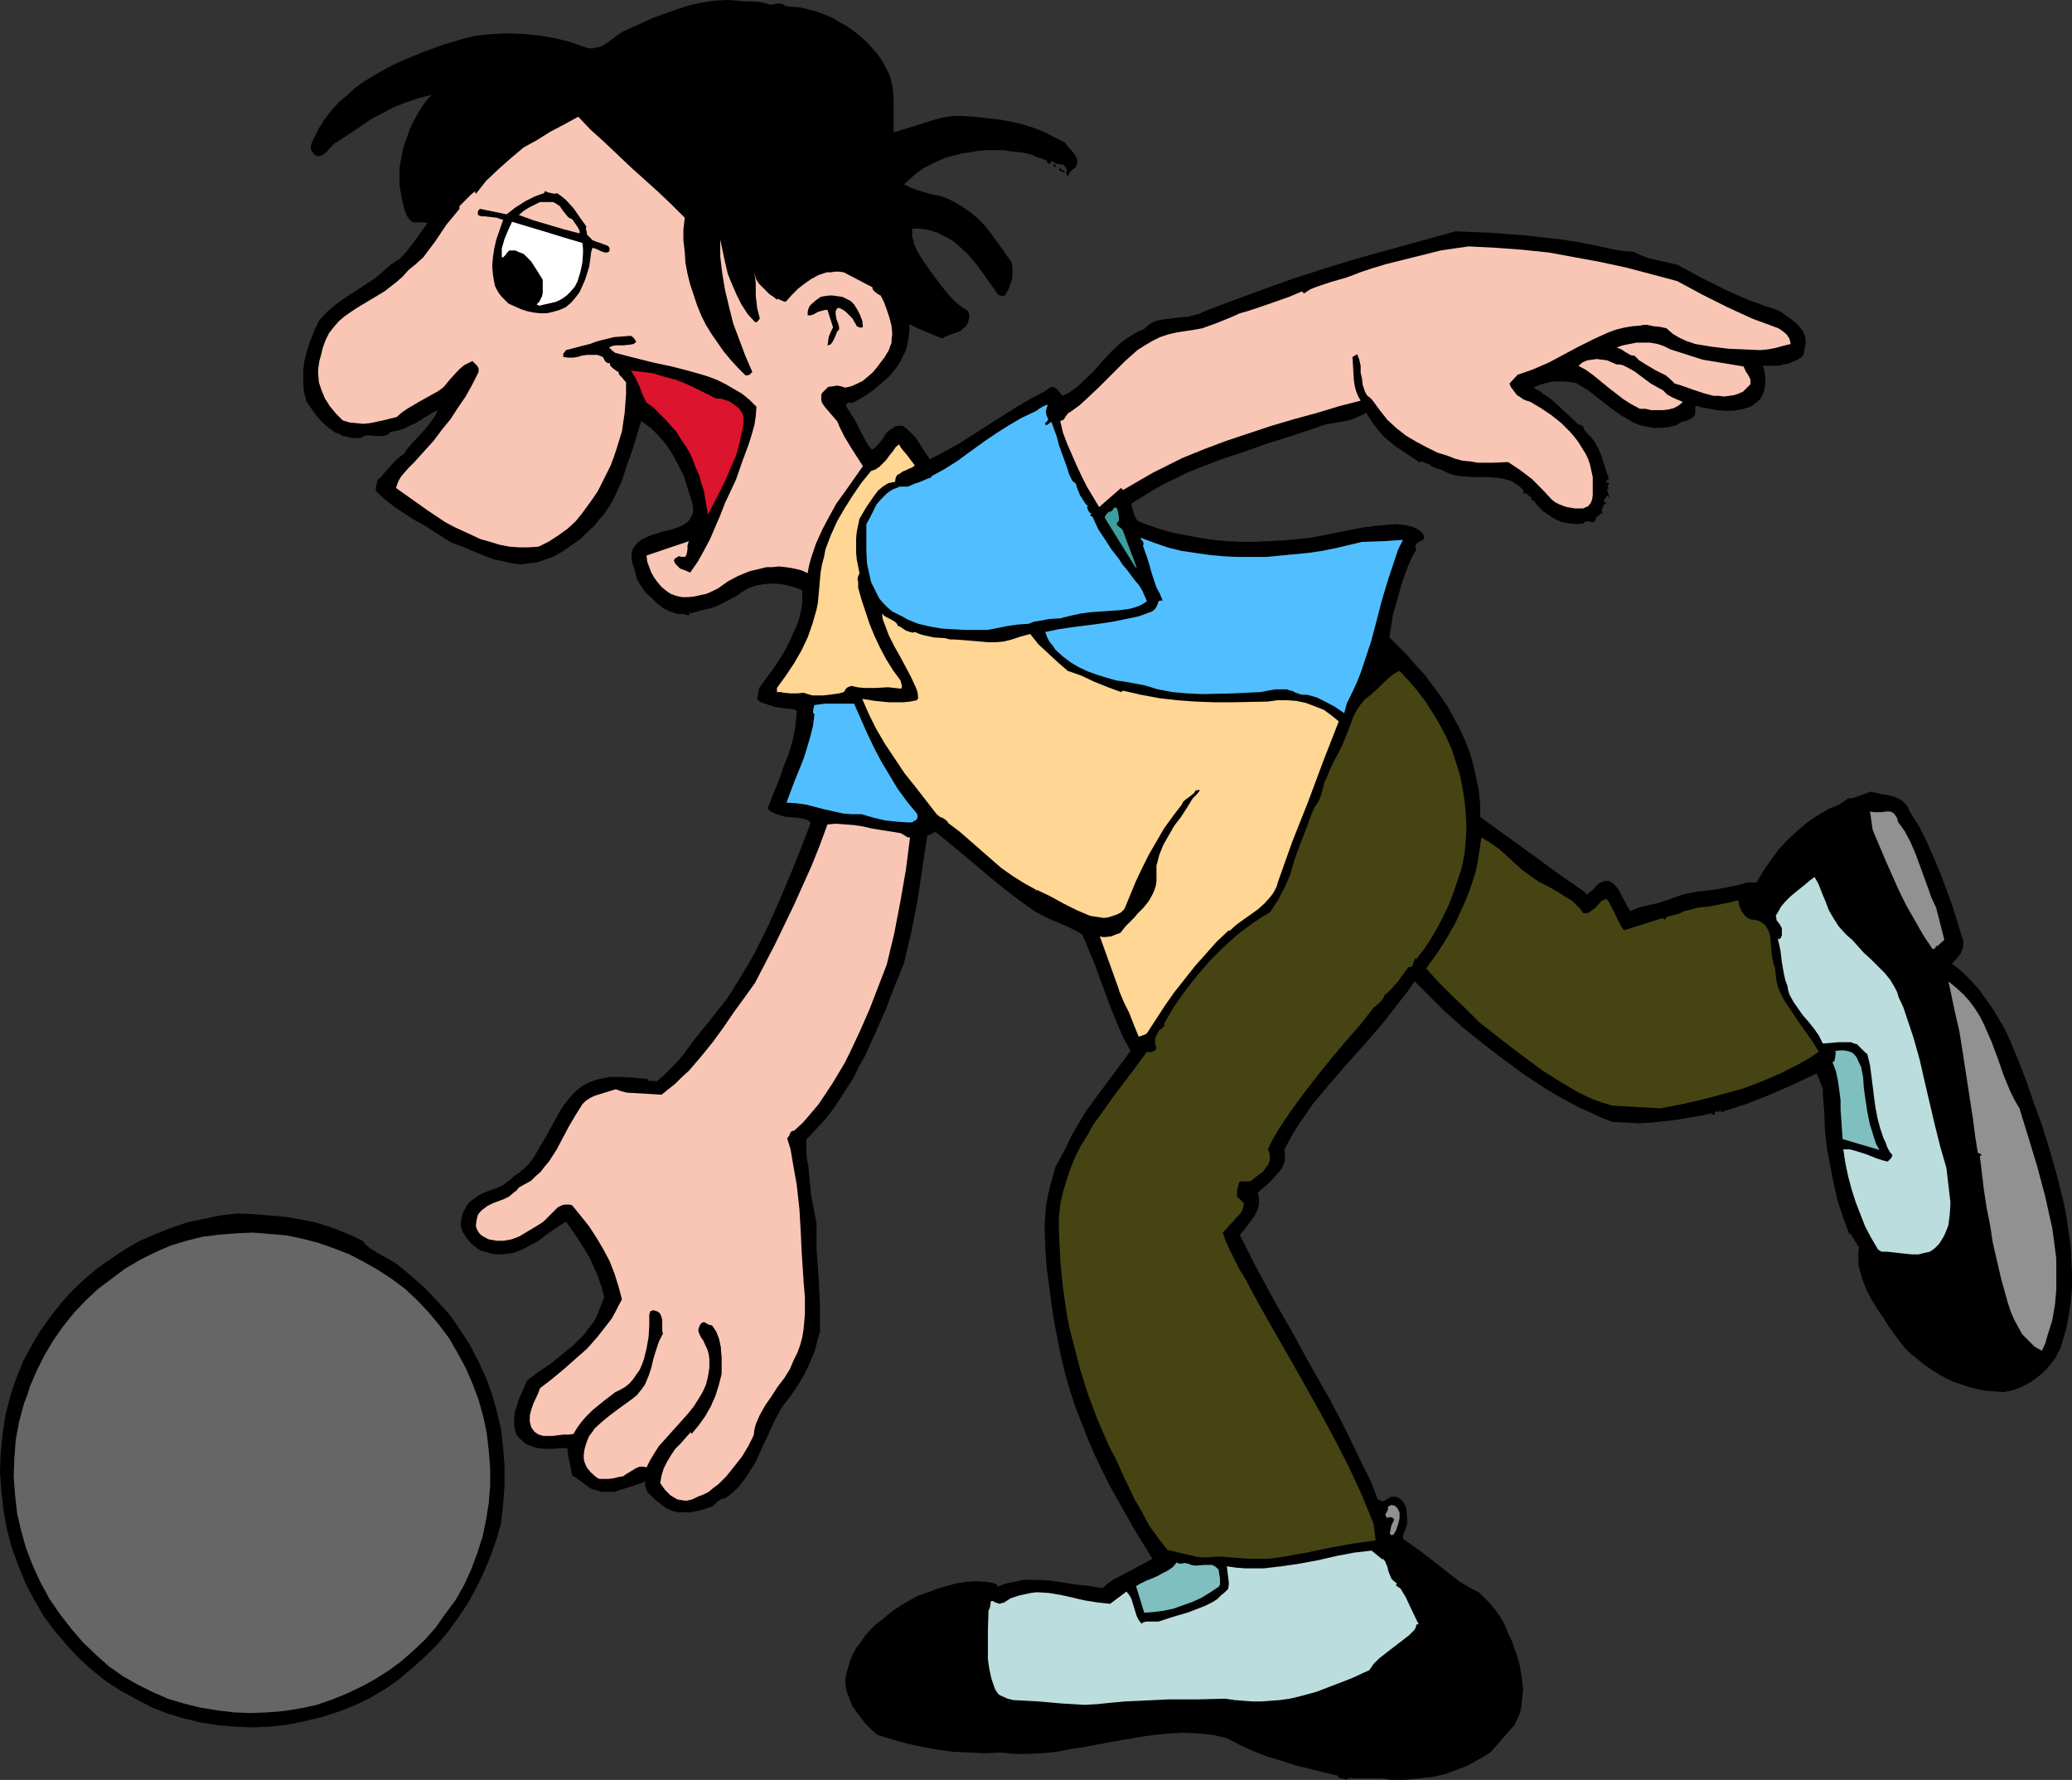 <?xml version="1.0" encoding="UTF-8" standalone="no"?>
<svg
   version="1.0"
   width="129.766mm"
   height="111.491mm"
   id="svg35"
   sodipodi:docname="Bowler 26.wmf"
   xmlns:inkscape="http://www.inkscape.org/namespaces/inkscape"
   xmlns:sodipodi="http://sodipodi.sourceforge.net/DTD/sodipodi-0.dtd"
   xmlns="http://www.w3.org/2000/svg"
   xmlns:svg="http://www.w3.org/2000/svg">
  <rect width="100%" height="100%" fill="#333333" stroke="none"/>
  <sodipodi:namedview
     id="namedview35"
     pagecolor="#ffffff"
     bordercolor="#000000"
     borderopacity="0.25"
     inkscape:showpageshadow="2"
     inkscape:pageopacity="0.0"
     inkscape:pagecheckerboard="0"
     inkscape:deskcolor="#d1d1d1"
     inkscape:document-units="mm" />
  <defs
     id="defs1">
    <pattern
       id="WMFhbasepattern"
       patternUnits="userSpaceOnUse"
       width="6"
       height="6"
       x="0"
       y="0" />
  </defs>
  <path
     style="fill:#000000;fill-opacity:1;fill-rule:evenodd;stroke:none"
     d="m 182.446,1.131 0.97,-0.162 0.97,-0.162 0.808,0.162 0.323,0.162 0.485,0.323 1.778,0.162 1.778,0.162 1.939,0.485 1.778,0.485 1.778,0.646 1.939,0.808 1.616,0.969 1.778,0.969 1.616,1.131 1.616,1.293 1.454,1.293 1.293,1.454 1.293,1.454 1.131,1.616 0.97,1.777 0.808,1.616 0.485,1.777 0.323,1.616 0.162,3.393 v 6.786 l 4.686,-1.454 4.686,-1.454 2.262,-0.646 2.424,-0.323 h 2.424 l 2.424,0.162 3.07,0.323 2.909,0.323 2.747,0.485 2.747,0.646 2.586,0.808 2.586,0.969 2.424,1.293 2.586,1.293 0.485,0.646 0.485,0.646 0.646,0.646 0.485,0.646 0.485,0.646 0.323,0.808 v 0.808 l -0.162,0.485 -0.162,0.485 -1.131,0.808 -0.485,0.646 -0.162,0.646 -0.485,-0.323 0.162,-0.162 -0.485,-0.323 -0.485,-0.162 -0.485,-0.162 -0.485,-0.323 0.323,-0.485 0.485,0.646 0.162,-0.162 v 0 l 0.162,0.162 0.162,0.162 0.162,0.323 h 0.162 v 0 l 0.323,-0.323 -0.162,-0.646 -0.323,-0.485 -0.323,-0.323 -0.485,-0.162 -1.131,-0.162 -0.646,-0.323 -0.485,-0.323 -0.323,0.323 -0.162,0.162 v 0.162 l 0.323,0.162 -0.485,-0.162 -0.323,-0.162 -0.323,-0.485 v -0.323 l -0.323,0.162 -0.323,-0.323 h -0.323 l -0.323,-0.162 -1.131,-0.323 -0.97,-0.485 -1.131,-0.323 -1.778,-0.323 -1.939,-0.162 -1.939,-0.323 h -1.939 -1.939 l -2.101,0.162 -1.939,0.323 -1.939,0.323 -1.939,0.485 -1.939,0.485 -1.778,0.808 -1.778,0.808 -1.778,0.969 -1.616,1.131 -1.454,1.293 -1.454,1.293 1.616,0.808 1.778,0.646 1.616,0.485 1.778,0.485 1.778,0.323 1.778,0.646 1.616,0.808 1.616,0.969 1.939,1.293 1.778,1.454 1.616,1.616 1.454,1.777 2.586,3.555 2.586,3.716 0.162,1.131 v 0.969 0.969 l -0.162,0.969 -0.646,1.939 -0.97,1.777 -0.646,0.162 -0.485,-0.162 -0.485,-0.162 -0.323,-0.485 -0.646,-0.969 -0.646,-0.808 -1.778,-2.585 -1.778,-2.424 -1.939,-2.262 -2.262,-2.1 -1.131,-0.969 -1.293,-0.808 -1.293,-0.646 -1.293,-0.646 -1.454,-0.485 -1.454,-0.323 -1.454,-0.162 h -1.616 v 0.969 0.969 l 0.323,0.969 0.162,0.808 0.808,1.777 0.97,1.616 2.262,3.231 2.424,3.231 1.293,1.616 1.454,1.616 1.616,1.454 1.778,1.131 0.162,0.323 0.162,0.323 0.162,0.646 -0.162,0.808 -0.162,0.646 -0.485,0.969 -0.646,0.485 -0.646,0.646 -0.808,0.323 -0.97,0.323 -1.778,0.646 -0.808,0.485 -1.939,-0.808 -1.939,-0.808 -1.939,-0.808 -1.939,-0.969 v 1.616 l -0.162,1.454 -0.323,1.616 -0.323,1.454 -0.646,1.293 -0.646,1.293 -0.808,1.293 -0.97,1.293 -0.97,1.131 -1.131,0.969 -2.424,2.1 -2.586,1.777 -2.747,1.454 -0.162,-0.162 h -0.323 -0.323 l -0.323,0.323 -0.162,0.323 0.162,0.323 0.323,0.646 0.323,0.323 0.323,0.646 0.646,0.969 0.646,1.131 1.131,2.262 1.131,2.1 0.646,1.131 0.808,0.969 0.97,-0.646 0.808,-0.969 0.808,-0.969 0.646,-1.131 0.808,-0.808 0.97,-0.646 0.485,-0.323 0.485,-0.162 h 0.646 0.646 l 1.131,0.808 0.808,0.808 0.97,0.969 0.808,1.131 1.293,2.1 1.454,2.1 3.394,-1.777 3.555,-1.939 6.787,-4.362 6.626,-4.201 3.555,-2.1 3.394,-1.777 0.646,-0.485 0.646,-0.485 h 0.323 0.323 l 0.323,0.162 0.485,0.323 1.293,1.616 1.454,-0.646 1.131,-0.808 1.293,-0.969 1.131,-1.131 2.262,-2.1 1.131,-1.293 0.97,-1.131 2.262,-2.424 2.262,-2.1 1.293,-0.969 1.293,-0.808 1.454,-0.808 1.454,-0.646 0.646,-0.646 0.646,-0.485 0.808,-0.485 0.808,-0.323 1.778,-0.323 3.878,-0.485 1.939,-0.162 1.778,-0.485 0.808,-0.162 0.808,-0.485 7.272,-2.747 7.434,-2.747 7.272,-2.585 7.595,-2.424 7.434,-2.262 7.595,-2.1 7.595,-2.1 7.595,-2.1 3.878,0.162 4.202,0.162 4.202,0.323 4.363,0.323 4.202,0.485 4.363,0.485 4.04,0.646 4.04,0.808 2.262,0.485 2.262,0.485 2.101,0.323 2.262,0.162 0.97,0.485 1.131,0.485 1.293,0.485 1.293,0.323 2.909,0.646 2.747,0.646 5.656,3.07 5.818,2.908 2.909,1.293 3.07,1.293 3.07,1.131 3.07,0.969 1.131,0.646 1.131,0.808 1.131,0.808 0.97,0.808 0.97,0.969 0.808,1.131 0.485,1.131 0.162,1.293 -0.162,0.969 -0.162,0.969 -0.162,0.808 -0.162,0.485 -0.323,0.323 -0.97,0.646 -1.131,0.485 -1.131,0.485 -1.131,0.162 -1.131,0.323 h -1.293 -2.424 l 0.323,0.808 0.162,0.969 0.162,2.1 -0.162,1.131 -0.162,0.969 -0.323,0.808 -0.485,0.969 -0.646,0.646 -0.808,0.646 -0.646,0.485 -0.808,0.323 -1.778,0.485 -1.778,0.323 h -1.939 l -1.939,-0.162 -1.778,-0.323 -1.778,-0.323 h -0.162 -0.162 l -0.485,-0.323 h -0.323 -0.323 l -0.162,0.162 v 0.485 0.485 0.485 0.323 l -0.162,0.323 -0.485,0.485 -0.808,0.485 -0.808,0.323 -0.808,0.162 -0.646,0.323 -0.646,0.485 -1.939,0.485 -1.939,0.162 h -1.616 l -1.778,-0.323 -1.454,-0.323 -1.616,-0.646 -1.293,-0.808 -1.454,-0.808 -2.747,-1.939 -5.333,-4.201 -1.454,-0.808 -1.293,-0.808 -1.293,-0.162 -1.293,-0.162 h -1.131 -1.293 l -1.131,0.162 -1.293,0.323 -1.131,0.323 -1.131,0.485 h -0.162 l -0.162,0.162 1.454,0.808 1.293,0.969 1.454,0.969 1.293,1.131 2.586,2.424 2.586,2.424 0.808,0.162 -0.162,0.162 h 0.323 l 0.162,0.162 0.162,0.485 0.162,0.485 0.162,0.162 h 0.323 l -0.162,0.162 1.131,1.131 0.97,1.293 0.808,1.454 0.646,1.454 0.97,3.07 0.97,2.908 -0.323,-0.162 -0.323,0.485 v 0.485 l 0.323,-0.162 0.323,0.162 v 0.162 l -0.162,0.162 -0.162,0.485 v 0.162 l 0.323,0.162 -0.323,0.162 -0.162,0.323 0.162,0.646 0.162,0.323 0.162,0.485 v 0.323 0.162 l -0.323,-0.646 -0.162,0.162 -0.323,0.323 -0.323,0.485 -0.162,0.323 0.485,0.485 0.485,-0.485 v 0.323 -0.323 l -0.323,0.323 v 0.323 h -0.323 l -0.162,0.162 -0.323,0.323 v 0.485 l 0.162,0.162 v 0 l -0.162,-0.323 -0.323,0.646 v 0.323 l 0.162,0.323 0.162,0.162 h -0.323 l -0.323,0.162 -0.323,0.323 -0.323,0.323 v 0.162 l -0.323,-0.162 v 0.323 l -0.162,0.323 -0.162,0.485 -0.485,0.162 h -0.485 l -0.485,-0.162 h -0.646 l -0.323,0.162 -0.323,0.485 v -0.162 l -1.616,0.162 -1.616,-0.162 -1.778,-0.323 -1.616,-0.646 -1.454,-0.969 -1.454,-0.969 -1.293,-1.293 -0.97,-1.293 h -0.485 v -0.323 -0.323 l -0.323,-0.162 -0.323,-0.162 v -0.162 l -0.162,-0.323 -0.646,0.485 0.485,-0.485 -0.162,-0.162 h -0.162 -0.485 l -0.162,0.162 v -0.485 l 0.162,-0.323 -0.97,-0.969 -0.97,-0.646 -0.97,-0.646 -1.131,-0.323 -1.131,-0.323 -1.293,-0.162 -2.747,-0.162 h -2.747 l -2.586,-0.162 -1.293,-0.162 -1.293,-0.323 -1.293,-0.485 -1.131,-0.646 -0.808,-0.162 -0.485,-0.162 -1.131,-0.485 -0.485,-0.485 -0.646,-0.162 -1.131,-0.485 -0.323,0.323 -2.909,-1.939 -2.909,-1.939 -2.747,-2.262 -1.131,-1.293 -1.131,-1.454 -1.939,-2.908 -1.293,0.646 -1.454,0.646 -1.454,0.485 -1.616,0.323 -2.909,0.485 -1.454,0.323 -1.293,0.485 -5.818,1.939 -5.656,1.777 -5.494,1.939 -5.818,1.939 -5.494,2.1 -2.747,1.131 -2.586,1.293 -2.747,1.293 -2.586,1.454 -2.586,1.616 -2.586,1.616 0.162,0.808 0.162,0.646 0.485,1.454 0.323,0.646 0.323,0.485 0.646,0.323 0.808,0.323 3.232,1.131 3.232,0.969 3.232,0.646 3.394,0.646 3.232,0.485 3.394,0.323 3.232,0.162 h 3.394 l 3.232,-0.162 3.394,-0.162 3.232,-0.323 3.394,-0.323 6.464,-1.293 6.626,-1.293 h 0.808 l 0.808,-0.162 1.778,-0.162 1.778,-0.162 1.778,-0.162 1.778,0.162 1.778,0.323 0.808,0.323 0.808,0.323 0.646,0.485 0.646,0.646 0.162,0.323 0.162,0.485 v 0.162 l -0.162,0.323 -0.323,0.323 -0.485,0.162 -0.485,0.323 -0.485,0.323 v 0.323 l -0.162,0.323 0.162,0.323 v 0.485 l -0.97,1.777 -0.808,1.777 -1.454,3.878 -1.131,4.039 -1.131,4.039 -0.808,5.17 2.101,2.1 2.262,2.262 1.939,2.262 2.101,2.262 1.778,2.424 1.939,2.585 1.616,2.424 1.454,2.585 1.454,2.747 1.293,2.747 1.131,2.908 0.808,2.908 0.646,2.908 0.646,3.07 0.323,3.231 v 3.07 l 5.979,4.362 6.302,4.524 6.141,4.524 6.302,4.362 0.485,0.646 0.808,-0.646 0.646,-0.485 0.97,-1.131 0.646,-0.485 0.646,-0.323 0.646,-0.162 h 0.97 l 0.808,0.485 0.808,0.808 0.646,0.808 0.485,0.969 1.131,2.1 0.485,0.969 0.646,0.969 1.939,-0.808 1.939,-0.485 2.262,-0.485 2.101,-0.646 2.262,-0.808 2.424,-0.808 2.586,-0.485 2.586,-0.323 2.586,-0.323 2.424,-0.485 2.424,-0.485 2.262,-0.646 h 2.101 l 1.616,-2.747 1.778,-2.585 1.939,-2.585 1.939,-2.1 2.262,-2.1 2.262,-1.939 2.586,-1.777 2.747,-1.616 1.293,-0.485 1.131,-0.485 0.97,-0.646 1.131,-0.808 h 0.646 l 0.646,-0.162 1.454,-0.485 1.293,-0.485 1.454,-0.485 1.131,0.323 1.454,0.323 1.293,0.162 1.293,0.323 1.131,0.485 1.131,0.646 0.485,0.485 0.485,0.485 0.323,0.646 0.323,0.808 2.262,3.555 1.939,3.878 1.616,3.716 1.616,3.878 2.909,7.917 2.424,7.917 -0.162,1.454 -0.485,1.293 -0.97,1.293 -0.485,0.485 -0.646,0.646 2.262,1.777 2.101,2.1 1.939,2.1 1.616,2.262 1.616,2.262 1.454,2.424 1.454,2.424 1.131,2.424 2.101,5.009 1.939,5.009 1.778,5.17 1.778,4.847 1.939,6.14 1.778,6.301 0.808,3.231 0.808,3.231 0.646,3.393 0.485,3.393 0.485,3.231 0.162,3.393 0.162,3.231 v 3.393 l -0.323,3.393 -0.485,3.393 -0.646,3.231 -0.97,3.231 -0.323,1.131 -0.646,1.131 -0.485,0.969 -0.646,0.969 -1.454,1.777 -1.778,1.616 -1.939,1.454 -2.101,1.131 -2.101,0.808 -2.262,0.485 -1.939,-0.162 -2.101,-0.162 -1.939,-0.323 -1.939,-0.485 -1.939,-0.646 -1.939,-0.646 -1.778,-0.808 -1.778,-0.969 -1.778,-1.131 -1.616,-1.131 -1.616,-1.293 -1.616,-1.293 -1.454,-1.454 -1.293,-1.616 -1.293,-1.777 -1.293,-1.777 -1.293,-2.1 -1.454,-2.1 -1.293,-2.1 -1.131,-2.262 -0.97,-2.424 -0.646,-2.262 -0.323,-1.293 v -1.293 -1.454 l 0.162,-1.293 -2.101,-3.393 -0.162,0.323 -1.454,-3.878 -1.293,-3.878 -0.97,-4.201 -0.808,-4.201 -0.808,-4.201 -0.485,-4.362 -0.162,-4.362 -0.323,-4.201 v -1.293 l -0.485,-1.131 -0.485,-1.293 -0.485,-1.131 -5.494,2.585 -5.494,2.424 -5.818,2.262 -5.979,1.939 0.162,-0.162 v -0.162 l -0.323,-0.162 -0.323,0.485 -0.162,-0.162 h -0.646 v 0.162 0.162 0.323 l -1.131,0.162 0.323,-0.162 h 0.162 v -0.323 l -2.747,0.646 -2.909,0.485 -2.909,0.485 -2.909,0.323 -2.909,0.323 -3.07,0.162 -3.07,-0.162 -3.07,-0.162 -2.586,-0.969 -2.747,-1.293 -2.586,-1.131 -5.333,-2.908 -2.424,-1.454 -5.171,-3.393 -4.848,-3.555 -4.848,-3.716 -4.848,-3.878 -4.686,-4.201 -3.394,-3.393 -1.616,-1.616 -1.778,-1.777 -1.778,2.585 -1.939,2.424 -3.878,5.009 -4.202,4.847 -4.202,4.686 -4.202,4.847 -4.04,4.847 -1.778,2.585 -1.778,2.585 -1.616,2.747 -1.454,2.747 0.162,0.808 v 0.808 0.808 l -0.162,0.646 -0.323,0.808 -0.323,0.646 -0.97,1.131 -1.131,1.293 -1.131,1.131 -2.424,2.1 0.323,0.808 v 0.646 1.293 l -0.323,1.293 -0.646,1.293 -0.97,1.293 -0.808,1.131 -1.778,2.262 4.04,7.917 4.202,7.756 4.363,7.594 4.202,7.756 4.363,7.594 4.04,7.756 3.878,8.079 1.939,3.878 1.616,4.201 0.323,0.162 0.323,0.162 0.485,0.162 0.485,-0.162 0.485,-0.323 0.646,-0.323 0.485,-0.323 h 0.808 l 0.646,0.162 0.97,0.646 0.485,0.646 0.485,0.808 0.162,0.808 0.162,1.777 v 1.777 l -0.646,1.777 -0.323,0.808 v 0.808 l 2.101,1.454 2.262,1.616 4.363,3.393 2.262,1.777 2.262,1.777 2.424,1.454 2.424,1.293 2.101,2.1 1.778,2.1 0.808,1.131 0.808,1.293 0.646,1.293 0.485,1.293 1.131,2.424 0.97,2.747 0.808,2.747 0.485,2.908 0.323,2.908 -0.162,1.454 -0.162,1.454 -0.162,1.454 -0.323,1.293 -0.646,1.454 -0.646,1.293 -5.656,6.463 -2.747,1.616 -2.586,1.454 -2.909,1.131 -2.747,0.969 -2.909,0.646 -3.07,0.323 -3.232,0.323 h -3.232 l -2.424,-0.323 h -2.586 -2.586 -1.131 l -1.131,-0.162 v 0.485 l -0.323,-0.485 -0.162,0.162 -0.162,0.323 h -0.162 l -0.323,-0.162 -0.808,-0.162 -0.646,-0.162 -0.162,-0.162 v -0.323 l -3.394,-0.808 -3.232,-0.808 -3.394,-0.808 -3.394,-1.131 -3.394,-0.969 -3.232,-1.293 -3.232,-1.454 -3.07,-1.616 -3.394,-0.808 -3.394,-0.323 -3.394,-0.162 -3.394,0.162 -3.394,0.323 -3.394,0.485 -6.626,1.131 -6.787,1.293 -3.232,0.485 -3.394,0.646 -3.232,0.323 -3.394,0.162 h -3.232 l -3.394,-0.323 -3.555,0.162 -3.717,-0.162 -3.717,-0.162 -3.717,-0.485 -3.555,-0.646 -3.717,-0.808 -3.555,-0.969 -3.555,-1.131 -1.454,-1.293 -1.293,-1.293 -1.131,-1.454 -1.131,-1.454 -0.97,-1.454 -0.646,-1.616 -0.646,-1.777 -0.323,-1.939 0.162,-1.777 0.485,-1.777 0.485,-1.616 0.646,-1.616 0.808,-1.454 1.131,-1.454 0.97,-1.454 1.131,-1.293 1.293,-1.293 1.454,-1.131 2.747,-2.262 3.07,-1.939 2.909,-1.616 2.424,-0.808 2.101,-0.808 2.262,-0.646 2.262,-0.646 2.262,-0.323 2.424,-0.162 2.262,0.162 1.293,0.162 1.131,0.323 0.485,0.646 1.454,-0.646 1.454,-0.323 1.616,-0.323 1.454,-0.323 h 1.616 1.454 l 3.232,0.162 3.232,0.485 3.07,0.485 3.07,0.323 3.07,0.485 1.293,-1.131 1.454,-0.969 3.07,-1.616 3.07,-1.616 2.909,-1.616 -4.202,-6.786 -3.878,-6.948 -1.939,-3.393 -1.778,-3.555 -1.778,-3.716 -1.616,-3.716 -1.454,-3.716 -1.454,-3.716 -1.293,-3.878 -1.131,-3.878 -0.97,-3.878 -0.808,-4.039 -0.808,-4.039 -0.646,-4.039 -0.646,-4.847 -0.646,-4.847 -0.323,-4.847 -0.162,-4.847 0.162,-2.424 0.162,-2.424 0.485,-2.424 0.485,-2.262 0.646,-2.262 0.646,-2.262 1.131,-2.1 1.131,-2.1 1.454,-3.07 1.778,-3.07 1.778,-2.908 2.101,-2.908 4.202,-5.655 4.202,-5.655 -1.778,-3.231 -1.454,-3.393 -1.454,-3.555 -1.293,-3.555 -2.586,-6.948 -1.454,-3.555 -1.454,-3.393 -1.778,-0.969 -1.939,-0.969 -3.878,-1.616 -1.939,-0.969 -1.778,-0.969 -3.394,-2.424 -3.394,-2.585 -3.394,-2.747 -3.232,-2.747 -6.787,-5.655 -3.232,-2.585 -1.939,0.969 -1.131,7.594 -1.131,7.594 -1.454,7.432 -1.778,7.594 -2.262,5.493 -2.101,5.493 -2.424,5.493 -2.424,5.332 -1.454,2.585 -1.293,2.747 -1.616,2.424 -1.616,2.585 -1.778,2.585 -1.939,2.424 -2.101,2.262 -2.101,2.262 v 1.454 1.616 l 0.162,1.616 0.323,1.616 0.646,6.786 0.646,3.393 0.646,3.231 v 3.07 3.231 l 0.485,6.625 0.323,6.625 v 3.231 3.07 l -0.646,2.1 -0.485,2.1 -0.808,1.939 -0.808,1.939 -0.97,1.939 -1.131,1.939 -1.131,1.777 -1.293,1.777 -1.131,1.454 -0.97,1.454 -1.616,3.07 -1.454,3.231 -0.808,1.616 -0.646,1.454 -1.454,3.231 -0.97,1.454 -0.97,1.616 -0.97,1.293 -1.131,1.454 -1.454,1.293 -1.454,1.131 -0.646,0.162 -0.485,0.162 -0.97,0.646 -0.808,0.808 -0.485,0.323 -0.646,0.162 -1.293,0.485 -1.454,0.323 -1.454,0.323 h -1.454 -1.616 l -1.293,-0.323 -1.454,-0.646 -1.131,-0.808 -1.454,-1.131 -1.293,-1.293 -0.646,-0.646 -0.323,-0.808 -0.162,-0.808 v -0.808 l -2.747,0.969 -3.07,0.969 -1.454,0.485 h -1.616 -1.454 l -1.616,-0.485 -0.646,-0.162 -0.808,-0.485 -1.293,-0.969 -1.293,-0.969 -1.293,-0.808 -0.323,-1.616 -0.646,-3.231 -0.162,-1.616 h -1.778 l -1.778,0.162 h -1.778 l -1.616,-0.162 -1.616,-0.485 -0.808,-0.323 -0.646,-0.323 -0.646,-0.646 -0.646,-0.485 -0.646,-0.808 -0.323,-0.808 -0.323,-1.454 v -1.616 l 0.162,-1.616 0.485,-1.454 0.485,-1.616 0.646,-1.454 1.293,-2.908 2.747,-2.1 2.909,-1.939 2.747,-2.262 2.586,-2.1 2.424,-2.424 0.97,-1.293 1.131,-1.454 0.808,-1.293 0.646,-1.616 0.646,-1.616 0.646,-1.616 -0.646,-2.424 -0.808,-2.424 -0.97,-2.262 -1.131,-2.424 -1.293,-2.1 -1.293,-2.1 -2.909,-4.201 -2.262,1.454 -2.101,1.454 -2.101,1.616 -2.424,1.293 -1.131,0.646 -2.424,0.969 -1.293,0.162 -1.293,0.162 h -1.454 l -1.293,-0.162 -1.454,-0.485 -0.808,-0.162 -0.808,-0.485 -1.454,-1.131 -1.131,-1.293 -0.97,-1.454 -0.323,-0.808 -0.162,-0.808 v -0.969 l 0.162,-0.808 0.162,-0.808 0.323,-0.808 0.808,-1.454 0.485,-0.646 0.646,-0.485 1.293,-0.969 1.454,-0.808 3.07,-1.131 1.454,-0.646 1.293,-0.969 0.646,-0.485 0.646,-0.646 1.454,-0.969 1.131,-0.969 1.131,-1.131 0.97,-1.293 1.616,-2.747 1.616,-2.747 1.939,-3.555 0.97,-1.777 1.131,-1.777 1.293,-1.616 1.293,-1.454 1.616,-1.293 0.808,-0.485 0.97,-0.485 1.778,-0.646 1.616,-0.323 1.616,-0.323 h 1.778 l 3.394,0.162 3.555,0.323 0.162,0.323 0.323,0.162 h 0.485 0.646 0.323 l 0.162,0.162 1.778,-1.454 1.616,-1.616 1.616,-1.616 1.454,-1.777 2.747,-3.716 1.454,-1.777 1.616,-1.939 2.101,-2.747 2.101,-2.585 1.778,-2.747 1.778,-2.908 1.778,-2.908 1.616,-2.908 2.909,-5.817 2.747,-6.14 2.586,-6.14 2.424,-5.978 2.424,-6.301 v -0.323 l -0.323,-0.323 -0.323,-0.162 -0.323,-0.162 -1.293,-0.323 -1.131,-0.162 -2.424,-0.162 -1.293,-0.323 -0.97,-0.323 -1.131,-0.485 -0.97,-0.808 0.97,-2.424 0.97,-2.424 0.97,-2.424 0.808,-2.424 0.646,-1.616 0.646,-1.616 0.97,-3.231 0.646,-3.393 0.323,-3.555 -0.485,-0.323 -0.646,-0.162 -1.616,-0.162 -1.454,-0.162 -0.808,-0.162 -0.646,-0.162 -0.97,-0.323 -0.97,-0.323 -0.97,-0.323 -0.485,-0.323 -0.323,-0.485 0.485,-2.585 3.878,-5.332 1.778,-2.747 1.454,-2.747 1.293,-2.908 0.646,-1.454 0.485,-1.454 0.323,-1.616 0.323,-1.616 v -1.454 -1.777 l -1.616,-0.646 -1.778,-0.485 -1.778,-0.323 -1.939,-0.162 -1.939,0.162 -1.778,0.323 -1.939,0.646 -1.616,0.969 -1.293,0.969 -1.616,0.808 -1.616,0.808 -1.616,0.808 -1.616,0.485 -1.454,0.323 -1.616,0.485 -1.293,0.323 v -0.162 l -0.162,-0.323 v 0.485 l -0.162,0.323 -0.162,0.162 -0.323,-0.162 -0.485,-0.162 h -0.323 -0.323 -0.808 l -0.646,-0.162 -1.454,-0.485 -1.616,-0.808 -1.454,-1.131 -1.293,-1.293 -1.454,-1.293 -0.97,-1.454 -0.97,-1.616 -0.485,-1.939 -0.646,-1.939 -0.162,-0.969 v -1.131 l 0.162,-0.969 0.646,-0.969 0.646,-0.808 1.131,-0.808 0.97,-0.485 1.293,-0.485 2.586,-0.808 2.586,-0.646 1.293,-0.485 0.97,-0.485 0.97,-0.646 0.646,-0.808 0.485,-0.969 0.162,-0.485 v -0.646 -0.646 l -0.162,-0.808 -0.162,-0.646 -0.323,-0.969 -0.808,-2.585 -0.808,-2.585 -1.293,-2.424 -1.293,-2.424 -1.454,-2.262 -1.778,-2.1 -1.939,-1.939 -1.131,-0.808 -1.131,-0.808 -2.101,6.948 -1.293,3.555 -1.131,3.555 -1.454,3.231 -0.808,1.616 -0.97,1.616 -0.97,1.454 -1.293,1.454 -1.131,1.454 -1.454,1.293 -1.778,1.777 -2.101,1.454 -2.101,1.454 -2.262,1.293 -2.424,0.808 -1.293,0.485 -1.293,0.162 -1.293,0.162 -1.293,0.162 -1.454,-0.162 -1.293,-0.162 -1.778,-0.485 -1.778,-0.323 -3.394,-1.293 -3.394,-1.454 -3.394,-1.293 -4.363,-2.747 -2.262,-1.454 -2.424,-1.293 -4.363,-2.908 -2.101,-1.616 -1.939,-1.777 -0.323,-0.323 -0.162,-0.485 0.162,-0.808 0.162,-0.808 0.162,-0.646 0.808,-0.646 0.646,-0.808 3.07,-3.393 0.808,-0.646 0.808,-0.485 0.97,-1.454 1.131,-1.293 2.262,-2.424 1.131,-1.293 0.97,-1.293 0.97,-1.293 0.646,-1.454 -1.293,0.646 -1.293,0.808 -1.293,0.808 -1.293,0.808 -1.454,0.646 -1.293,0.646 -1.616,0.485 -1.616,0.323 -0.323,0.323 -0.323,0.323 -0.97,0.323 h -0.808 -0.97 l -1.939,-0.162 -0.97,0.162 -0.323,0.162 -0.485,0.323 h -1.131 -0.97 l -1.131,-0.323 -0.97,-0.162 -0.808,-0.485 -0.97,-0.323 -1.616,-1.131 -1.454,-1.293 -1.454,-1.616 -1.131,-1.616 -1.131,-1.616 -0.646,-2.424 -0.162,-2.585 v -2.424 l 0.323,-2.424 0.646,-2.585 0.808,-2.262 0.97,-2.424 0.97,-2.1 1.939,-2.1 2.101,-1.777 2.262,-1.616 2.262,-1.454 4.686,-3.07 2.101,-1.777 1.939,-1.777 -0.323,-0.162 0.323,0.162 h 0.323 l 0.323,-0.323 0.485,-0.323 0.162,-0.162 h 0.323 l 1.778,-1.939 1.778,-2.262 3.232,-4.524 -0.646,-0.162 h -0.646 -0.808 -0.646 -0.646 l -0.485,-0.323 -0.485,-0.485 -0.162,-0.323 -0.323,-0.323 -0.646,-1.777 -0.485,-1.939 -0.323,-1.777 -0.323,-1.939 v -1.939 -1.939 l 0.323,-1.939 0.323,-1.777 0.485,-1.939 0.646,-1.777 0.646,-1.777 0.808,-1.777 0.97,-1.777 0.97,-1.616 1.131,-1.616 1.293,-1.454 -3.07,0.808 -2.909,0.969 -2.909,1.131 -2.747,1.454 -2.747,1.454 -2.586,1.777 -5.333,3.555 -0.646,0.323 -0.646,0.646 -1.131,1.293 -0.646,0.485 -0.646,0.485 -0.646,0.162 h -0.323 l -0.323,-0.162 -0.646,-0.323 -0.162,-0.485 -0.323,-0.323 -0.162,-0.323 v -0.808 l 0.323,-0.969 0.808,-1.616 0.485,-0.969 0.323,-0.646 1.454,-2.262 1.616,-2.1 1.778,-1.939 1.939,-1.616 1.939,-1.777 2.101,-1.454 2.101,-1.293 2.262,-1.293 2.101,-1.131 2.424,-1.131 4.686,-1.939 4.848,-1.777 4.848,-1.454 3.394,-0.808 3.717,-0.323 3.555,-0.162 3.717,0.162 3.555,0.323 3.717,0.646 3.394,0.808 3.232,1.131 0.97,0.323 0.808,0.162 h 0.646 l 0.808,-0.162 0.646,-0.162 0.646,-0.162 1.293,-0.808 1.293,-0.969 1.293,-0.969 1.293,-0.808 1.454,-0.646 5.656,-2.585 2.747,-0.969 2.747,-0.969 2.909,-0.969 2.909,-0.646 3.07,-0.485 L 172.265,0 l 2.424,0.162 1.293,0.162 h 1.454 l 2.586,0.162 1.293,0.323 z"
     id="path1" />
  <path
     style="fill:#000000;fill-opacity:1;fill-rule:evenodd;stroke:none"
     d="m 195.697,7.917 1.293,0.162 1.293,0.485 1.131,0.646 1.131,0.969 2.262,1.939 2.262,1.939 0.323,0.485 0.485,0.485 0.323,1.131 0.485,1.293 0.323,0.485 0.485,0.485 0.323,1.454 0.162,1.454 0.162,1.616 v 2.908 1.616 3.07 l -0.485,0.646 -0.162,0.808 v 0.808 l 0.162,1.131 0.485,0.808 0.485,0.808 0.646,0.485 0.808,0.485 h 0.485 l 0.485,-0.162 0.646,-0.323 0.323,-0.323 0.323,-0.323 0.808,-0.485 3.07,-1.293 3.232,-1.131 3.394,-0.646 3.394,-0.646 h 3.555 3.394 l 3.555,0.646 3.394,0.646 -4.202,-0.162 -4.202,0.162 -2.101,0.162 -2.101,0.323 -1.939,0.323 -2.101,0.485 -1.778,0.646 -1.939,0.808 -1.778,0.808 -1.778,1.131 -1.616,1.131 -1.454,1.454 -1.454,1.454 -1.293,1.777 0.323,0.646 0.162,0.808 -0.162,0.646 -0.162,0.808 v 0.646 l 0.162,0.808 0.162,0.162 0.162,0.323 0.485,0.323 0.485,0.162 3.555,0.323 3.394,0.808 1.778,0.485 1.616,0.485 1.616,0.646 1.454,0.808 1.454,0.808 1.454,0.969 1.293,1.131 1.293,1.131 1.131,1.293 1.131,1.293 0.808,1.616 0.97,1.616 -1.939,-2.262 -2.262,-2.1 -2.424,-2.1 -2.747,-1.777 -1.454,-0.808 -1.454,-0.646 -1.454,-0.646 -1.454,-0.485 -1.454,-0.323 -1.616,-0.162 -1.454,-0.162 -1.616,0.162 -0.808,0.485 -0.323,0.485 -0.323,0.485 -0.162,0.808 v 1.454 l 0.162,1.454 0.808,2.747 1.131,2.585 1.131,2.585 1.616,2.424 1.778,2.424 1.939,2.1 1.939,2.262 2.101,2.1 -1.293,0.323 -1.454,0.162 -1.293,-0.323 -1.293,-0.485 -1.293,-0.646 -1.131,-0.646 -2.424,-1.616 -0.646,-0.162 -0.646,-0.162 -0.97,-0.485 -0.97,-0.808 -0.808,-0.969 -0.646,-1.131 -0.808,-0.969 -0.808,-0.969 -0.97,-0.808 -0.646,-0.646 -0.808,-0.485 -1.616,-0.969 -0.646,-0.323 -0.808,-0.162 -0.97,-0.162 h -0.808 v -0.162 l -0.97,-0.323 -1.131,-0.162 h -0.97 -0.97 l -1.131,0.323 -0.97,0.162 -2.101,0.808 -1.939,1.131 -1.939,1.454 -1.939,1.454 -1.616,1.616 -0.97,-0.969 -0.97,-0.969 -0.808,-1.131 -0.646,-1.131 -1.131,-2.747 -0.97,-2.585 -0.485,-0.162 -0.323,-0.485 -0.162,-0.323 -0.162,-0.646 -0.162,-0.323 -0.323,-0.485 -0.323,-0.323 h -0.646 l -0.485,0.969 -0.162,1.131 v 0.969 l 0.162,1.131 v 1.131 l 0.162,1.131 v 1.131 1.131 0.808 0.808 l 0.323,1.616 0.323,1.939 v 0.808 l -0.162,0.808 -1.131,-2.424 -0.97,-2.585 -0.97,-2.424 -0.646,-2.424 -0.646,-2.585 -0.646,-2.585 -0.323,-2.747 -0.323,-2.747 -0.323,-0.646 -0.162,-0.162 -0.162,-0.323 -0.323,-0.323 h -0.323 -0.323 l -0.646,1.939 -0.646,1.939 -0.323,1.939 v 2.1 1.939 l 0.162,2.1 0.162,1.939 0.485,1.939 0.97,4.039 0.97,3.878 0.646,1.939 0.323,1.777 0.808,3.716 0.323,0.485 0.323,0.646 0.162,0.485 0.162,0.646 -2.424,-3.555 -2.262,-3.555 -1.939,-3.716 -0.646,-1.777 -0.808,-1.939 -0.646,-1.939 -0.485,-2.1 -0.485,-1.939 -0.323,-2.1 -0.162,-2.1 -0.162,-2.262 v -2.262 l 0.162,-2.262 0.162,-0.323 0.162,-0.323 v -0.485 l -0.162,-0.485 -0.485,-0.323 -0.97,-0.969 -0.485,-0.485 -0.162,-0.323 -1.616,-1.454 -1.778,-1.616 -1.454,-1.777 -0.646,-0.646 -0.323,-0.646 -0.646,-0.485 -0.485,-0.485 -0.808,-0.485 -0.646,-0.162 -0.646,-0.485 -0.646,-0.485 -0.485,-0.485 -0.323,-0.808 -0.646,-0.162 -0.485,-0.485 -0.808,-1.131 -0.323,-0.485 -0.323,-0.646 -0.485,-0.646 -0.323,-0.485 -0.323,0.162 -0.323,0.162 h -0.323 -0.162 l -0.162,-0.323 0.646,0.485 0.162,-0.162 v -0.323 -0.485 l -0.323,-0.162 -0.485,-0.323 -0.646,-0.646 -0.808,-0.808 -0.323,-0.323 -0.485,-0.323 -0.485,-0.485 -0.646,-0.646 -0.646,-0.646 -0.808,-0.485 -0.808,-0.646 -0.485,-0.808 -0.485,-0.808 v -0.485 -0.485 l -0.485,-0.323 h -0.485 -2.101 l -0.485,-0.162 -0.323,-0.162 -0.646,0.969 -0.808,0.646 -0.97,0.485 -1.131,0.485 -1.293,0.808 -1.616,0.808 -2.909,1.777 -3.07,1.939 -1.454,1.131 -1.293,0.969 v -0.646 l -0.162,-0.162 -0.162,-0.162 -0.646,0.323 -0.485,0.485 -0.323,0.485 -0.323,0.485 -0.808,0.969 -0.485,0.323 -0.808,0.162 v 0.323 l -0.162,0.323 -0.485,0.485 -0.485,0.162 -0.323,0.323 -0.485,0.646 0.162,0.162 -4.363,4.201 -2.424,2.1 -2.424,1.777 -0.97,-0.162 -0.97,0.162 -0.808,0.323 -0.808,0.323 -1.616,0.808 h -0.808 -0.97 l -0.485,-2.1 -0.323,-2.424 -0.162,-2.424 -0.162,-2.424 0.162,-2.262 0.485,-2.424 0.808,-2.1 0.485,-1.131 0.646,-0.808 1.131,-1.939 1.131,-1.777 1.293,-1.616 1.293,-1.616 1.454,-1.454 1.616,-1.293 1.778,-1.131 1.778,-0.969 0.162,-0.485 0.162,-0.162 0.646,-0.323 0.646,-0.323 0.323,-0.162 0.323,-0.323 -0.97,-0.485 -0.808,-0.323 -0.97,-0.323 -1.131,-0.323 -6.141,1.777 -6.302,2.262 -2.909,1.293 -3.07,1.454 -2.909,1.293 -2.909,1.616 -2.909,1.777 -2.747,1.939 1.616,-1.777 1.778,-1.616 1.778,-1.454 1.778,-1.454 1.939,-1.293 1.939,-1.293 2.101,-1.131 2.101,-1.131 4.202,-1.939 4.363,-1.777 4.363,-1.454 4.363,-1.131 3.232,-0.485 3.232,-0.323 h 3.232 l 3.07,0.323 2.909,0.485 3.07,0.646 2.909,0.808 2.747,0.969 0.97,0.485 0.97,0.162 1.131,0.162 h 0.808 l 0.97,-0.162 0.97,-0.162 1.778,-0.808 1.778,-0.969 1.778,-1.131 1.616,-1.131 1.616,-0.969 2.586,-1.454 2.747,-1.131 2.747,-0.969 2.747,-0.808 2.747,-0.808 2.909,-0.485 2.747,-0.323 2.909,-0.162 h 2.909 2.909 l 2.747,0.323 2.747,0.485 2.909,0.646 2.747,0.646 2.586,0.969 z"
     id="path2" />
  <path
     style="fill:#f9c6b5;fill-opacity:1;fill-rule:evenodd;stroke:none"
     d="m 162.085,51.542 -0.323,2.747 v 2.585 l 0.323,2.747 0.162,2.585 0.485,2.585 0.646,2.585 0.808,2.424 0.808,2.424 0.97,2.424 1.131,2.262 1.293,2.1 1.454,2.1 1.454,2.1 1.616,1.939 1.778,1.939 1.778,1.777 h 0.485 l 0.485,-0.162 0.323,-0.323 0.323,-0.323 -1.616,-3.716 -1.454,-3.878 -1.454,-3.878 -0.97,-3.878 -0.97,-4.039 -0.646,-3.878 -0.485,-4.039 v -4.039 l 1.131,5.332 0.646,2.747 0.97,2.424 1.131,2.585 1.131,2.262 1.454,2.262 1.778,1.939 h 0.323 l 0.323,-0.162 0.162,-0.323 0.323,-0.323 -0.323,-1.293 -0.323,-1.293 -0.323,-2.908 V 67.053 l -0.162,-1.454 -0.323,-1.454 0.323,1.131 0.323,0.969 0.646,0.969 0.808,0.808 1.616,1.616 0.97,0.646 0.808,0.646 0.162,-0.162 h 0.162 l 0.646,0.323 0.808,0.323 h 0.323 l 0.162,-0.162 1.293,-1.454 1.454,-1.454 1.454,-1.131 1.616,-1.131 1.778,-0.969 1.939,-0.646 h 0.97 l 0.97,-0.162 h 0.97 l 1.131,0.162 6.787,3.555 v 0.323 l 0.162,0.323 0.485,0.485 0.646,0.485 0.646,0.323 0.808,1.616 0.646,1.777 0.646,1.939 0.485,1.939 0.162,1.939 -0.162,0.969 v 0.969 l -0.323,0.808 -0.323,0.969 -0.485,0.808 -0.485,0.808 -0.97,1.293 -0.97,1.293 -0.97,1.131 -1.131,0.969 -1.131,0.969 -1.293,0.646 -1.454,0.646 -1.454,0.323 -0.97,-0.323 -0.97,-0.162 -0.97,0.162 -1.131,0.162 -0.646,0.646 -0.646,0.646 -0.323,0.485 v 0.646 0.646 l 0.162,0.646 0.646,0.969 0.97,1.131 0.97,1.131 0.97,1.131 0.323,0.646 0.162,0.485 1.293,2.585 1.454,2.424 1.454,2.262 1.454,2.262 -4.202,5.978 -2.101,2.908 -1.778,3.231 -1.616,3.07 -1.454,3.231 -1.131,3.393 -0.485,1.777 -0.323,1.777 -1.293,-0.646 -1.293,-0.323 -1.454,-0.323 -1.293,-0.162 -1.454,-0.162 -1.454,0.162 h -1.454 l -1.293,0.323 -2.747,0.646 -2.747,1.131 -2.424,1.293 -2.262,1.616 -1.293,0.646 -1.454,0.646 -1.454,0.323 -1.454,0.323 -1.454,0.162 h -1.454 l -1.454,-0.323 -1.293,-0.485 -1.131,-0.808 -0.97,-0.808 -0.97,-1.131 -0.808,-1.131 -0.646,-1.131 -0.485,-1.293 -0.485,-1.293 -0.162,-1.454 10.019,-3.393 -0.162,0.485 -0.162,0.485 v 0.969 l -0.162,0.969 -0.162,0.485 -0.323,0.323 h -0.646 l -0.808,-0.162 -0.485,0.323 -0.323,0.162 -0.323,0.485 0.162,0.485 0.323,0.485 0.485,0.485 0.485,0.485 1.293,0.485 1.131,0.485 1.778,-2.585 1.454,-2.585 1.454,-2.747 2.424,-5.655 1.131,-2.908 1.293,-2.747 1.293,-2.747 1.454,-4.201 1.616,-4.362 0.646,-2.1 0.646,-2.262 0.323,-2.1 0.162,-2.262 -1.616,-1.616 -1.778,-1.454 -1.939,-1.131 -1.939,-1.131 -1.939,-0.969 -2.101,-0.808 -2.101,-0.646 -2.262,-0.646 -4.363,-1.131 -4.525,-0.969 -4.525,-1.131 -4.363,-1.131 -0.808,-0.646 -0.323,-0.323 -0.323,-0.323 0.808,-0.323 0.808,-0.162 h 1.778 l 1.616,-0.162 0.808,-0.162 0.646,-0.485 -0.485,-0.808 -0.323,-0.323 -0.485,-0.323 -1.939,0.162 -2.101,0.162 -1.939,0.485 -1.939,0.485 -1.778,0.646 -1.939,0.485 -3.717,0.969 -0.323,0.485 -0.323,0.323 v 0.485 0.323 l 1.131,0.162 h 1.293 l 0.97,-0.162 1.131,-0.323 1.131,-0.162 h 1.293 1.131 l 1.293,0.485 0.323,0.646 0.323,0.485 0.485,0.323 h 0.485 l 0.162,0.646 0.485,0.485 0.646,0.485 0.646,0.485 0.162,-0.323 v 0.485 l 0.162,0.485 0.646,0.646 0.646,0.808 0.323,0.323 v 0.485 2.262 l -0.162,2.262 -0.162,2.262 -0.323,2.1 -0.323,2.262 -0.646,2.1 -0.646,2.1 -0.646,1.939 -0.808,2.1 -0.97,1.939 -0.97,1.939 -0.97,1.939 -1.293,1.939 -1.293,1.777 -1.293,1.777 -1.454,1.777 -1.939,1.777 -2.262,1.616 -2.262,1.454 -2.262,1.131 -2.424,0.162 h -2.262 l -2.262,-0.162 -2.424,-0.485 -2.101,-0.646 -2.262,-0.646 -2.101,-0.969 -2.101,-0.969 -2.101,-0.969 -2.101,-1.131 -3.878,-2.585 -3.878,-2.747 -3.878,-2.747 0.323,-0.969 0.323,-0.808 0.485,-0.808 0.646,-0.808 1.293,-1.454 1.293,-1.293 4.525,-5.009 1.939,-2.585 2.101,-2.585 1.778,-2.747 1.778,-2.585 1.616,-2.908 1.454,-2.908 v -0.485 -0.323 l -0.323,-0.646 -0.485,-0.485 -0.646,-0.646 -0.97,0.485 -0.97,0.485 -0.97,0.808 -0.808,0.808 -1.616,1.777 -1.454,1.777 -1.293,0.969 -1.454,0.808 -2.909,1.616 -2.747,1.616 -1.454,0.969 -1.293,1.131 -3.232,0.808 -3.07,0.646 -1.616,0.162 -1.616,-0.162 -1.616,-0.162 -1.616,-0.485 -1.616,-1.616 -1.454,-1.777 -1.131,-1.777 -0.808,-1.939 -0.646,-1.939 -0.162,-2.1 v -0.969 l 0.162,-1.131 0.162,-0.969 0.323,-1.131 0.485,-1.939 0.646,-1.777 0.808,-1.616 1.131,-1.454 1.131,-1.293 1.293,-1.131 1.616,-1.131 1.454,-0.969 3.232,-1.939 3.232,-1.939 1.454,-1.131 1.454,-1.131 1.454,-1.293 1.293,-1.454 1.778,-1.454 1.778,-1.616 1.454,-1.939 1.454,-1.939 1.293,-1.939 1.293,-1.939 1.616,-1.939 1.454,-1.777 v -0.646 l 2.747,-2.747 -0.323,-0.162 0.323,-0.162 -0.323,0.162 0.323,0.162 0.97,-0.808 v 0.323 l 0.162,0.323 1.293,-1.616 1.131,-1.454 2.909,-2.747 2.909,-2.585 3.07,-2.585 3.232,-1.777 3.07,-1.939 3.394,-1.777 3.232,-1.777 2.909,3.07 3.232,2.908 6.302,5.978 6.464,5.817 3.232,3.07 z"
     id="path3" />
  <path
     style="fill:#000000;fill-opacity:1;fill-rule:evenodd;stroke:none"
     d="m 249.833,39.747 -0.646,-0.808 h 0.646 z"
     id="path4" />
  <path
     style="fill:#000000;fill-opacity:1;fill-rule:evenodd;stroke:none"
     d="m 131.865,45.725 1.131,0.808 0.97,0.808 1.778,1.939 1.454,2.1 1.616,2.262 -0.162,0.485 0.162,0.485 0.162,0.969 0.646,0.646 0.646,0.646 0.808,0.323 0.97,0.323 1.778,0.646 0.323,0.323 0.162,0.323 v 0.323 l -0.162,0.485 -0.485,0.162 h -0.485 l -0.485,-0.162 -0.485,-0.162 -0.97,-0.485 -0.97,-0.323 -0.323,0.969 -0.162,1.293 -0.162,1.131 -0.162,1.131 -0.97,3.07 -0.646,1.454 -0.646,1.454 -0.97,1.293 -0.97,1.131 -1.293,1.131 -1.454,0.646 -1.616,0.485 -1.454,0.323 h -1.616 l -1.454,-0.162 -1.616,-0.323 -1.454,-0.485 -2.909,-1.293 -0.808,-0.808 -0.808,-0.808 -0.646,-0.808 -0.485,-0.808 -0.485,-0.969 -0.162,-0.808 -0.323,-1.939 -0.162,-1.939 0.162,-2.1 0.323,-2.1 0.485,-2.1 1.616,-4.686 -0.646,-0.162 -0.808,-0.323 -1.454,-0.162 -1.454,-0.162 h -0.808 l -0.808,-0.323 v -0.808 l 0.162,-0.323 0.323,-0.323 6.302,1.293 2.101,-1.616 2.262,-1.454 2.262,-1.131 1.293,-0.485 0.97,-0.323 0.162,-0.485 0.808,0.323 0.808,0.162 0.646,0.162 z"
     id="path5" />
  <path
     style="fill:#f9c6b5;fill-opacity:1;fill-rule:evenodd;stroke:none"
     d="m 135.421,51.865 1.131,1.616 0.485,0.808 0.162,0.485 v 0.485 l -3.717,-0.969 -7.11,-2.1 -3.555,-1.293 1.131,-0.969 1.293,-0.808 1.293,-0.646 1.293,-0.646 h 1.293 1.293 0.485 l 0.646,0.323 0.485,0.323 0.485,0.323 0.646,0.969 0.646,0.808 0.646,0.808 0.485,0.323 z"
     id="path6" />
  <path
     style="fill:#ffffff;fill-opacity:1;fill-rule:evenodd;stroke:none"
     d="m 137.845,57.52 0.162,1.293 v 1.131 l -0.162,2.262 -0.485,2.262 -0.646,2.1 -0.646,1.293 -0.97,1.131 -0.97,0.969 -1.131,0.808 -1.293,0.646 -1.293,0.323 -1.454,0.323 -1.293,0.323 -0.646,-0.323 0.646,-0.646 0.323,-0.646 0.323,-0.646 0.162,-0.808 v -1.616 -1.454 l -1.293,-2.1 -1.454,-2.262 -0.97,-0.969 -0.808,-0.808 -1.293,-0.485 -0.646,-0.323 h -0.646 -0.323 -0.485 l -0.646,0.646 -0.162,0.323 -0.323,0.323 -0.323,0.323 h -0.323 v -1.131 -0.969 l 0.323,-1.131 0.323,-1.131 0.808,-1.939 0.97,-2.1 8.08,2.424 4.202,1.293 z"
     id="path7" />
  <path
     style="fill:#f9c6b5;fill-opacity:1;fill-rule:evenodd;stroke:none"
     d="m 397.051,66.568 5.979,3.231 5.818,2.908 5.979,2.747 6.141,2.262 0.97,0.646 0.97,0.808 0.323,0.485 0.323,0.485 0.162,0.646 0.162,0.646 -1.939,0.485 -1.778,0.485 -1.778,0.323 -1.778,0.162 -3.717,-0.162 -3.717,-0.162 -4.04,-0.485 -1.939,-0.323 -1.939,-0.323 -1.939,-0.646 -1.778,-0.808 -1.616,-0.969 -1.454,-1.293 -1.454,-0.323 -1.616,-0.162 -1.454,-0.323 h -0.97 l -0.646,0.162 -1.939,0.162 -1.939,0.323 -1.939,0.485 -1.778,0.646 -3.555,1.616 -3.555,1.777 -6.949,3.716 -3.717,1.616 -1.778,0.646 -1.939,0.646 -1.939,2.1 0.323,0.808 0.485,0.646 0.485,0.646 0.485,0.646 0.808,0.485 0.646,0.485 0.808,0.323 0.97,0.323 2.424,1.454 2.424,1.616 2.424,1.939 2.101,2.1 0.97,1.131 0.97,1.293 0.808,1.293 0.808,1.293 0.646,1.293 0.485,1.454 0.323,1.454 0.323,1.454 v 0.969 1.131 2.262 l -0.162,0.969 -0.323,0.808 -0.646,0.808 -0.485,0.162 -0.646,0.323 h -1.939 l -1.939,-0.323 -0.97,-0.323 -0.808,-0.323 -0.97,-0.485 -0.808,-0.646 -2.262,-2.424 -2.424,-2.424 -2.747,-2.1 -1.454,-0.969 -1.454,-0.969 -3.555,0.162 h -3.555 l -1.939,-0.323 -1.778,-0.162 -1.778,-0.485 -1.616,-0.646 -2.586,-0.808 -2.586,-1.293 -2.424,-1.293 -2.424,-1.454 -2.262,-1.777 -2.101,-1.939 -1.778,-2.262 -1.778,-2.424 -0.485,-0.485 -0.646,-0.485 -0.323,-0.485 -0.323,-0.646 -0.485,-1.454 -0.162,-1.454 -0.323,-1.454 v -1.616 l -0.323,-1.454 -0.485,-1.293 -1.131,0.646 0.162,2.585 0.162,2.747 0.162,1.293 0.323,1.293 0.485,1.293 0.646,1.131 -5.01,1.293 -5.333,1.616 -5.333,1.454 -5.494,1.616 -5.333,1.777 -5.333,1.777 -5.171,1.939 -5.171,2.1 -3.555,1.777 -3.555,1.777 -6.949,4.039 -0.485,-0.485 -5.171,4.524 -2.909,-4.847 -1.293,-2.585 -1.131,-2.424 -1.131,-2.585 -1.131,-2.585 -0.97,-2.585 -0.646,-2.747 0.323,-0.162 0.485,-0.162 0.485,-0.808 0.646,-0.808 0.323,-0.162 0.485,-0.323 1.778,-1.293 1.616,-1.454 3.07,-2.908 3.07,-3.07 2.909,-2.908 1.616,-1.454 1.454,-1.293 1.778,-1.131 1.616,-0.969 1.939,-0.969 1.939,-0.646 2.101,-0.485 2.101,-0.323 2.101,-0.323 1.778,-0.323 1.778,-0.646 1.778,-0.646 3.555,-1.454 1.778,-0.808 1.778,-0.485 3.394,-1.131 3.232,-1.131 3.232,-1.131 3.07,-1.293 0.485,0.485 1.454,-0.969 1.616,-0.646 3.394,-1.131 3.394,-0.969 1.778,-0.646 1.616,-0.646 2.909,-0.969 3.232,-0.969 6.464,-1.616 3.232,-0.808 3.232,-0.808 3.232,-0.485 3.394,-0.485 6.464,0.323 6.464,0.485 6.141,0.646 6.141,1.131 6.141,1.131 5.979,1.293 6.141,1.616 z"
     id="path8" />
  <path
     style="fill:#000000;fill-opacity:1;fill-rule:evenodd;stroke:none"
     d="m 202.161,72.062 0.808,1.293 0.646,1.293 0.485,1.293 0.162,1.454 -0.323,0.162 h -0.323 l -0.485,-0.162 -0.323,-0.162 -0.323,-0.646 -0.323,-0.485 -0.323,-0.646 -0.485,-0.485 -0.485,-0.485 -0.646,-0.646 -0.646,-0.485 -0.646,-0.323 -0.323,-0.162 -0.485,0.162 -0.323,0.646 v 0.646 l 0.162,1.131 0.485,1.293 0.162,0.646 v 0.646 l -0.485,0.485 -0.162,0.485 -0.485,1.131 -0.323,0.646 -0.323,0.485 -0.323,0.323 -0.646,0.162 0.162,-0.969 0.162,-1.131 0.485,-1.131 0.485,-0.969 v -0.162 l -1.293,-4.039 h -0.485 l -0.646,0.162 -1.131,0.323 -1.131,0.646 -0.646,0.162 h -0.646 v -0.808 l 0.162,-0.646 0.162,-0.485 0.485,-0.646 1.131,-0.969 1.131,-0.808 0.808,-0.162 1.131,-0.162 h 0.97 l 1.131,0.162 1.131,0.162 0.97,0.485 0.97,0.485 z"
     id="path9" />
  <path
     style="fill:#f9c6b5;fill-opacity:1;fill-rule:evenodd;stroke:none"
     d="m 403.03,85.149 9.696,1.616 0.485,1.131 0.646,0.969 0.485,0.969 v 0.485 0.646 l -0.97,0.969 -0.808,0.808 -1.131,0.485 -0.97,0.323 -1.131,0.162 -1.293,0.162 -1.131,-0.162 h -1.293 l -2.424,-0.646 -2.424,-0.808 -2.262,-0.808 -0.97,-0.323 -1.131,-0.323 -0.97,-0.969 -1.131,-0.969 -2.586,-1.293 -2.424,-1.454 -1.293,-0.808 -1.131,-1.131 h -0.485 l -0.485,-0.162 -1.131,-0.646 -0.97,-0.646 -1.131,-0.485 1.454,-0.485 1.616,-0.323 1.616,-0.323 h 1.616 1.616 l 1.778,0.323 1.454,0.485 1.616,0.808 z"
     id="path10" />
  <path
     style="fill:#f9c6b5;fill-opacity:1;fill-rule:evenodd;stroke:none"
     d="m 382.668,86.28 h 0.646 l 0.808,0.162 1.293,0.646 1.454,0.808 1.293,0.969 1.293,0.969 1.293,0.969 1.454,0.808 1.454,0.808 0.485,0.485 0.485,0.485 1.131,0.646 2.586,1.131 -0.97,0.808 -1.131,0.646 -1.293,0.323 -1.293,0.162 h -1.293 -1.454 l -1.454,-0.323 h -1.293 l -2.101,-1.131 -1.778,-1.131 -3.555,-2.747 -3.555,-2.908 -1.778,-1.293 -1.778,-0.969 0.97,-0.808 1.131,-0.485 1.131,-0.162 1.131,-0.162 1.131,0.162 1.293,0.162 1.131,0.485 z"
     id="path11" />
  <path
     style="fill:#dd142d;fill-opacity:1;fill-rule:evenodd;stroke:none"
     d="m 169.518,94.359 h 1.131 l 0.97,0.323 0.97,0.323 0.808,0.485 0.808,0.646 0.808,0.646 0.646,0.969 0.323,0.969 v 1.616 l -0.323,1.616 -0.646,3.07 -0.808,2.908 -1.293,2.908 -1.131,2.747 -1.454,2.908 -2.747,5.332 -0.646,-3.716 -0.323,-1.939 -0.646,-1.939 -0.485,-1.777 -0.808,-1.777 -0.646,-1.777 -0.808,-1.777 -0.97,-1.616 -1.131,-1.616 -0.97,-1.616 -1.293,-1.454 -1.293,-1.454 -1.454,-1.454 -1.454,-1.454 -1.616,-1.131 -0.485,-0.969 -0.485,-0.969 -0.646,-1.777 -0.97,-2.1 -0.485,-0.808 -0.646,-0.969 2.747,0.323 2.586,0.323 2.586,0.808 2.586,0.646 2.424,0.969 2.424,1.131 z"
     id="path12" />
  <path
     style="fill:#51bfff;fill-opacity:1;fill-rule:evenodd;stroke:none"
     d="m 248.056,99.044 v 0.323 0.162 l -0.323,0.323 -0.323,0.323 v 0.323 l 0.323,0.162 1.131,-0.808 1.293,3.555 0.485,1.939 0.646,1.777 1.293,3.555 0.485,1.616 0.808,1.616 0.485,0.323 0.323,0.323 0.323,1.131 0.485,1.131 0.162,0.485 0.485,0.646 0.162,0.323 0.162,0.323 0.323,0.162 0.162,-0.162 h -0.162 l -0.162,0.162 0.162,0.323 0.323,0.323 0.323,0.323 v 0.323 l -0.323,0.323 0.323,-0.162 v 0.162 l 0.162,0.485 0.323,0.485 0.162,0.162 h 0.485 l -0.323,0.162 -0.162,0.162 0.162,0.323 0.485,0.323 0.162,0.485 1.131,2.424 1.616,2.424 1.454,2.262 1.778,2.262 0.808,1.293 0.97,1.131 0.97,1.293 0.97,1.293 0.97,1.131 0.808,1.293 0.646,1.454 0.485,1.131 -0.97,0.646 -0.97,0.485 -0.97,0.323 -1.131,0.323 -2.262,0.323 -2.262,0.162 -2.262,0.162 -2.424,0.162 -2.424,0.323 -2.262,0.485 -2.586,0.646 -2.586,0.162 -2.586,0.485 -1.131,0.162 -1.131,0.485 -2.424,0.162 -2.424,0.323 -2.424,0.485 -2.424,0.485 h -2.747 -2.586 l -2.909,-0.162 -2.747,-0.162 -2.747,-0.485 -2.747,-0.646 -2.424,-0.969 -1.131,-0.646 -1.293,-0.646 -1.293,-0.646 -1.131,-0.969 -0.97,-0.969 -0.97,-1.131 -0.646,-1.293 -0.646,-1.293 -0.646,-1.293 -0.323,-1.454 -0.323,-1.454 -0.323,-1.454 -0.162,-3.07 v -3.231 -3.07 l 0.808,-1.454 0.808,-1.616 0.808,-1.616 1.131,-1.293 1.293,-1.293 0.646,-0.485 0.808,-0.485 0.808,-0.323 0.808,-0.323 h 0.97 0.97 l 1.454,-0.646 1.454,-0.485 1.454,-0.646 1.293,-0.485 -0.162,-0.162 3.232,-1.777 3.07,-1.939 3.07,-2.262 2.909,-2.1 3.07,-2.1 3.07,-1.939 3.07,-1.777 3.394,-1.616 0.646,-0.485 0.808,-0.485 0.646,-0.323 0.646,-0.162 -0.323,0.808 -0.162,0.808 0.162,0.969 z"
     id="path13" />
  <path
     style="fill:#ffd693;fill-opacity:1;fill-rule:evenodd;stroke:none"
     d="m 212.827,105.184 0.323,0.646 0.485,0.646 0.97,1.131 0.97,1.293 0.485,0.646 0.485,0.646 -0.646,0.485 -0.808,0.323 -0.646,0.323 -0.808,0.323 -0.646,0.485 -0.646,0.323 -0.323,0.646 -0.162,0.969 -0.808,0.162 -0.808,0.162 -1.293,0.808 -1.131,0.969 -0.97,1.293 -1.778,2.585 -1.616,2.747 -0.323,1.454 -0.323,1.616 -0.162,1.616 v 1.616 1.777 l 0.162,1.616 0.323,1.616 0.323,1.616 -0.162,0.323 -0.162,0.323 -0.162,0.808 0.162,0.485 v 0.485 0.969 l 0.808,2.908 0.97,2.908 0.97,2.908 1.131,2.747 1.293,2.747 1.454,2.747 1.616,2.585 1.778,2.424 0.162,0.646 0.162,0.485 v 0.323 0.323 l -0.323,0.162 -1.454,-0.162 -1.454,-0.162 -2.909,0.162 h -2.909 l -1.454,-0.162 -1.454,-0.323 -0.485,0.162 -0.646,0.323 -0.323,0.485 -0.323,0.485 -1.131,0.323 -1.131,0.162 -2.586,0.323 h -1.293 -1.293 l -1.131,-0.323 -0.97,-0.323 -1.454,0.162 h -1.616 l -1.616,-0.162 -0.808,-0.162 h -0.808 v -0.969 l 2.101,-2.908 1.939,-2.908 1.778,-3.07 1.454,-3.07 1.131,-3.231 0.97,-3.393 0.323,-1.616 0.162,-1.777 0.162,-1.777 0.162,-1.939 0.162,-1.777 0.323,-1.777 0.485,-1.777 0.323,-1.777 1.293,-3.393 1.454,-3.231 1.778,-3.07 1.939,-3.07 2.101,-3.07 2.262,-2.747 0.97,-0.323 0.97,-0.646 0.808,-0.808 0.808,-0.808 0.808,-1.131 0.808,-0.969 0.646,-0.969 z"
     id="path14" />
  <path
     style="fill:#ffffff;fill-opacity:1;fill-rule:evenodd;stroke:none"
     d="m 380.244,112.617 0.323,0.485 z"
     id="path15" />
  <path
     style="fill:#3d9e9e;fill-opacity:1;fill-rule:evenodd;stroke:none"
     d="m 264.862,123.28 -0.323,0.323 -0.162,0.323 v 0.323 l 0.323,0.323 0.646,0.485 0.323,0.323 0.162,0.323 1.616,4.362 0.808,2.1 0.808,2.262 -0.323,-0.162 -7.11,-11.472 -0.162,-0.323 0.162,-0.323 0.323,-0.485 0.323,-0.323 0.323,-0.323 0.162,0.323 0.162,-0.323 h 0.162 l 0.323,-0.323 0.162,-0.323 0.485,-0.323 0.323,0.323 0.162,0.323 0.162,0.808 0.162,0.969 z"
     id="path16" />
  <path
     style="fill:#51bfff;fill-opacity:1;fill-rule:evenodd;stroke:none"
     d="m 322.392,128.289 4.848,-0.162 4.848,-0.323 -1.131,2.262 -0.808,2.424 -1.616,4.847 -1.454,4.847 -1.293,5.009 -1.293,4.847 -1.616,4.847 -0.808,2.424 -0.97,2.424 -1.131,2.424 -1.131,2.262 -0.646,2.424 -2.101,-1.454 -2.101,-1.131 -2.262,-1.131 -2.262,-0.646 h -0.646 -0.646 l -0.97,-0.323 -0.485,-0.162 -0.323,-0.162 -0.646,-0.323 h -0.323 l -0.808,-0.323 h -0.97 -0.808 -0.97 l -3.555,0.646 -3.232,0.162 -3.394,0.162 -7.11,0.162 -3.555,-0.162 -3.555,-0.323 -3.394,-0.646 -1.616,-0.485 -1.616,-0.485 -4.363,-0.808 -2.262,-0.323 -2.262,-0.646 -2.101,-0.646 -2.262,-0.808 -2.101,-0.969 -1.939,-1.131 -1.939,-1.454 -1.778,-1.616 -0.646,-0.969 -0.808,-0.969 -0.485,-0.969 -0.485,-1.293 3.07,-0.646 3.232,-0.485 6.302,-0.808 3.232,-0.485 3.232,-0.646 3.07,-0.646 3.07,-1.131 0.485,-0.323 0.323,-0.323 0.323,-0.485 v -0.162 l 0.162,-0.162 0.162,-0.485 0.162,-0.485 0.323,-0.162 h 0.646 l -0.646,-1.616 -0.808,-1.454 -1.131,-3.393 -0.485,-1.777 -0.485,-1.616 -1.131,-3.231 0.162,-0.162 v -0.323 l -0.162,-0.485 -0.323,-0.323 -0.162,-0.162 v -0.323 l 3.07,1.131 3.232,1.131 3.232,0.808 3.232,0.485 3.394,0.485 3.394,0.323 3.394,0.162 h 3.394 3.394 l 3.232,-0.323 3.394,-0.323 3.394,-0.323 3.232,-0.485 3.232,-0.646 z"
     id="path17" />
  <path
     style="fill:#ffd693;fill-opacity:1;fill-rule:evenodd;stroke:none"
     d="m 212.504,148.163 0.485,0.162 0.485,0.323 0.97,0.646 0.97,0.323 0.646,0.162 0.485,-0.162 1.131,0.485 1.131,0.323 2.262,0.485 2.586,0.162 1.293,0.323 h 1.131 l 4.04,0.323 3.717,0.323 h 1.939 l 1.778,-0.162 1.939,-0.485 1.939,-0.646 2.424,-0.646 1.939,2.424 2.262,2.1 2.262,2.1 2.424,2.1 3.232,1.131 3.07,1.454 3.232,1.293 3.07,1.131 0.485,-0.323 4.202,0.969 4.363,0.808 4.202,0.485 4.363,0.323 4.363,0.162 h 4.363 l 8.403,-0.162 2.262,-0.323 h 2.262 l 2.262,0.162 2.262,0.485 2.101,0.808 2.101,0.808 1.778,1.293 1.778,1.454 -3.717,9.533 -3.555,9.533 -3.717,9.371 -3.394,9.533 -0.323,1.131 -0.485,0.969 -0.485,0.808 -0.646,0.808 -1.293,1.454 -1.454,1.293 -1.778,1.293 -1.616,1.131 -1.778,1.293 -1.616,1.454 -0.162,-0.162 -2.909,2.747 -2.586,2.908 -2.586,2.908 -2.424,3.07 -2.424,3.07 -2.262,3.231 -4.202,6.463 -0.485,0.323 -0.97,0.323 -0.485,0.162 -1.131,-2.747 -1.131,-2.908 -1.293,-2.585 -1.131,-2.747 v -0.162 l -4.525,-12.603 0.646,0.162 h 0.646 l 1.454,-0.162 1.131,-0.485 0.97,-0.323 1.293,-1.616 1.454,-1.454 0.646,-0.646 0.646,-0.808 1.454,-1.454 1.293,-1.616 0.97,-1.777 0.323,-0.808 0.323,-0.969 0.162,-1.131 v -0.969 -1.454 -1.293 l 0.323,-1.131 0.323,-1.293 0.97,-2.424 1.293,-2.262 1.293,-2.262 1.616,-2.1 1.454,-2.262 1.293,-2.1 0.323,-0.323 0.162,-0.162 0.485,-0.485 0.646,-0.808 v -0.162 l -0.162,-0.162 -0.323,0.162 -0.323,0.162 v -0.162 -0.323 l -0.162,0.485 -0.323,0.485 -0.97,0.808 -1.131,0.808 -0.485,0.485 -0.323,0.646 -2.101,2.747 -2.101,2.908 -1.778,3.07 -1.778,3.07 -1.616,3.231 -1.454,3.07 -2.747,6.625 -0.808,0.808 -0.97,0.485 -0.97,0.323 -0.97,0.323 -1.131,0.162 -1.131,-0.162 -0.97,-0.162 -1.131,-0.162 -3.07,-1.293 -3.232,-1.616 -3.232,-1.777 -3.07,-1.454 -0.646,0.323 0.485,-0.323 -1.454,-0.808 -1.454,-0.808 -2.586,-1.616 -2.747,-1.939 -2.424,-2.1 -5.171,-4.524 -2.424,-2.1 -2.586,-1.939 -0.162,-0.323 -0.323,-0.323 -0.646,-0.485 -0.808,-0.323 -0.808,-0.646 -5.01,-6.463 -2.586,-3.231 -2.262,-3.393 -2.262,-3.393 -2.101,-3.555 -1.778,-3.555 -1.616,-3.716 3.07,0.485 3.232,0.323 h 3.394 l 1.616,-0.162 1.616,-0.323 0.323,-0.485 -0.162,-1.454 -0.485,-1.293 -1.131,-2.424 -1.293,-2.424 -1.293,-2.424 -1.293,-2.262 -1.293,-2.585 -0.97,-2.585 -0.485,-1.293 -0.162,-1.293 0.485,0.485 0.485,0.323 0.97,0.485 1.131,0.646 0.485,0.485 z"
     id="path18" />
  <path
     style="fill:#474414;fill-opacity:1;fill-rule:evenodd;stroke:none"
     d="m 345.985,205.521 -0.97,2.908 -0.97,2.908 -1.131,2.908 -1.293,2.747 -1.454,2.747 -1.616,2.747 -1.616,2.424 -1.778,2.262 h 0.162 l -0.162,-0.162 -0.162,-0.162 -0.162,0.323 -0.162,0.323 -0.162,0.646 -0.162,0.323 -0.162,0.323 -0.323,0.162 h -0.485 l -1.293,1.777 -1.293,1.777 -1.454,1.616 -0.808,0.808 -0.808,0.646 -0.162,0.485 -0.323,0.485 -0.646,0.808 -0.97,0.808 -0.485,0.323 -0.323,0.485 -2.909,3.716 -3.394,3.878 -3.394,4.039 -3.394,4.201 -3.232,4.201 -3.07,4.201 -2.909,4.362 -1.293,2.262 -1.131,2.262 0.323,0.646 0.162,0.646 v 0.646 0.485 l -0.323,1.131 -0.646,0.808 -0.646,0.969 -0.97,0.646 -1.778,1.454 -0.646,0.162 h -1.616 l -0.646,0.162 -0.162,0.808 -0.323,0.969 v 0.808 0.969 l 0.808,0.646 0.808,0.808 -0.162,0.969 -0.323,0.969 -0.646,0.808 -0.808,0.808 -0.646,0.808 -0.808,0.808 -0.808,0.969 -0.808,0.808 0.808,2.262 0.97,2.1 2.101,4.201 1.293,2.1 1.131,2.1 2.262,4.201 3.555,6.301 3.717,6.463 7.272,12.926 3.394,6.301 3.394,6.625 3.07,6.625 2.747,6.786 0.485,3.878 -5.656,0.808 -5.333,0.969 -5.333,1.131 -5.494,0.969 -2.101,0.323 -1.939,0.162 h -4.202 l -4.202,-0.323 -1.939,-0.162 h -1.939 l -1.454,0.162 h -1.454 l -1.454,-0.162 -1.293,-0.323 -5.494,-1.293 -2.262,-2.908 -2.101,-2.908 -1.616,-3.07 -1.778,-3.07 -3.07,-6.463 -1.454,-3.231 -1.616,-3.07 -2.586,-5.978 -2.262,-5.978 -1.939,-6.14 -1.616,-6.301 -0.808,-3.07 -0.646,-3.231 -0.485,-3.231 -0.485,-3.393 -0.323,-3.231 -0.323,-3.393 -0.162,-3.393 -0.162,-3.393 v -3.231 l 0.323,-3.07 0.646,-2.908 0.808,-2.747 0.97,-2.908 1.131,-2.747 1.293,-2.585 1.616,-2.585 1.454,-2.585 1.778,-2.424 3.555,-5.009 3.717,-4.847 3.555,-4.847 0.646,0.162 0.646,-0.162 0.646,-0.323 0.162,-0.323 0.162,-0.323 -0.323,-0.646 v -0.485 -0.646 -0.485 l 0.485,-0.969 0.485,-0.969 0.485,-0.162 0.485,-0.646 0.323,-0.162 -0.162,-0.485 2.262,-3.878 2.586,-3.716 2.909,-3.716 3.07,-3.555 3.232,-3.231 3.394,-3.07 3.717,-2.747 1.939,-1.293 1.939,-1.131 0.97,-1.454 0.97,-1.454 0.808,-1.616 0.808,-1.454 1.293,-3.07 0.97,-3.393 1.293,-3.555 1.454,-3.716 1.293,-3.555 0.808,-1.777 0.97,-1.454 0.485,-1.293 0.323,-1.131 0.323,-1.293 0.323,-1.131 h 0.162 l 0.808,-2.1 0.97,-2.1 1.131,-2.1 1.131,-2.262 1.293,-3.231 1.131,-3.07 0.808,-1.616 0.97,-1.454 1.131,-1.293 1.293,-0.969 1.778,-1.616 1.454,-1.454 1.616,-1.454 0.97,-0.646 0.97,-0.485 2.101,2.262 2.101,2.424 1.939,2.585 1.778,2.747 1.616,2.747 1.454,2.747 1.293,2.908 0.97,2.908 0.97,3.07 0.646,3.07 0.485,3.07 0.323,3.231 0.162,3.231 -0.162,3.07 -0.323,3.393 z"
     id="path19" />
  <path
     style="fill:#51bfff;fill-opacity:1;fill-rule:evenodd;stroke:none"
     d="m 202.161,166.582 3.07,6.948 1.616,3.393 1.778,3.393 1.939,3.231 1.939,3.231 2.262,3.07 2.262,2.747 0.162,0.485 v 0.485 l -0.162,0.323 -0.323,0.323 -0.323,0.162 -0.485,0.323 h -0.97 l -2.586,-0.162 -2.909,-0.323 -2.747,-0.646 -2.747,-0.808 h -2.262 l -2.101,-0.162 -4.363,-0.969 -4.363,-1.131 -2.262,-0.323 -2.424,-0.162 0.97,-2.585 0.97,-2.585 2.101,-5.17 0.808,-2.585 0.808,-2.747 0.646,-2.585 0.323,-2.747 h -0.162 l -0.162,-0.323 v -0.162 -0.323 l 0.162,-0.808 0.162,-0.485 2.424,-0.323 h 2.262 2.424 z"
     id="path20" />
  <path
     style="fill:#919191;fill-opacity:1;fill-rule:evenodd;stroke:none"
     d="m 458.297,214.892 1.939,7.594 -1.778,1.616 -0.162,-0.323 -0.162,0.646 -0.323,0.162 -0.323,0.162 -2.262,-3.393 -1.939,-3.393 -1.939,-3.393 -1.778,-3.555 -3.232,-7.271 -3.07,-7.271 -0.323,-2.262 -0.162,-1.131 -0.162,-0.969 0.97,0.162 h 1.778 l 1.131,-0.162 h 0.808 l 0.485,0.162 0.323,0.162 0.323,0.323 0.323,0.485 0.323,0.485 0.162,0.808 1.616,2.262 1.293,2.424 1.131,2.585 0.97,2.585 1.939,5.332 0.97,2.747 z"
     id="path21" />
  <path
     style="fill:#000000;fill-opacity:1;fill-rule:evenodd;stroke:none"
     d="m 440.36,192.595 -0.162,0.485 v 0.323 0.808 l 0.323,0.485 0.323,0.808 0.646,1.616 0.646,1.777 0.808,1.616 0.485,1.777 -1.131,-0.323 -1.131,-0.323 h -1.293 -0.97 l -1.131,0.162 -0.97,0.323 -2.101,0.646 -3.878,2.1 -2.101,0.969 -1.939,0.969 -2.424,2.262 -2.262,2.262 -2.101,2.262 -1.778,2.585 -0.646,-0.162 -0.485,-0.323 -1.293,-0.808 -0.646,-0.646 -0.323,-0.646 -0.485,-0.646 -0.162,-0.646 1.293,0.162 1.131,-0.323 0.97,-0.323 0.97,-0.485 0.808,-0.646 0.646,-0.808 1.293,-1.939 2.424,-4.039 1.293,-1.939 0.808,-0.808 0.808,-0.808 1.616,-1.293 1.616,-1.293 1.616,-0.969 1.778,-0.969 3.555,-1.777 z"
     id="path22" />
  <path
     style="fill:#f9c6b5;fill-opacity:1;fill-rule:evenodd;stroke:none"
     d="m 212.504,197.119 0.808,0.162 1.293,0.808 0.323,0.162 h 0.485 l -0.97,7.594 -1.293,7.432 -1.454,7.594 -1.778,7.432 -4.04,10.502 -2.262,5.17 -2.424,5.17 -1.293,2.585 -1.454,2.424 -1.454,2.424 -1.616,2.424 -1.616,2.424 -1.778,2.1 -1.939,2.262 -2.101,1.939 h -0.323 l -0.323,0.162 -0.323,0.485 -0.162,0.485 -0.485,0.646 0.808,2.585 0.485,2.908 0.97,5.493 0.646,5.817 0.323,5.655 0.162,3.716 0.485,7.594 0.323,3.878 v 3.878 l -0.162,1.939 -0.162,1.777 -0.323,1.939 -0.485,1.777 -0.646,1.777 -0.808,1.616 -0.97,2.262 -1.293,2.1 -1.616,2.1 -1.454,2.262 -1.454,2.1 -1.293,2.262 -0.485,1.131 -0.485,1.131 -0.323,1.293 -0.162,1.293 -1.293,2.585 -1.454,2.424 -1.778,2.262 -1.939,2.424 -1.939,1.939 -1.131,0.808 -1.131,0.969 -1.293,0.646 -1.293,0.485 -1.293,0.646 -1.454,0.323 -1.131,-0.162 -0.97,-0.162 -0.808,-0.485 -0.808,-0.485 -0.646,-0.646 -0.646,-0.646 -1.131,-1.616 0.323,-1.777 0.485,-1.616 0.808,-1.616 0.97,-1.616 0.97,-1.454 1.293,-1.293 2.424,-2.747 v 0.323 l 0.162,0.162 1.616,-1.939 1.616,-2.262 1.293,-2.262 1.131,-2.585 0.808,-2.585 0.646,-2.585 v -1.293 -1.454 -1.293 l -0.162,-1.454 v -0.646 l -0.162,-0.808 -0.323,-1.454 -0.646,-1.616 -0.97,-1.454 -0.808,-0.162 -0.808,-0.485 -0.323,-0.162 -0.323,0.162 -0.323,0.162 -0.323,0.485 -0.323,0.808 v 0.646 l 0.323,0.808 0.323,0.646 0.485,0.646 0.646,1.454 0.323,0.646 0.323,1.131 0.162,1.131 v 1.131 0.969 l -0.323,2.1 -0.485,1.939 -0.808,1.777 -0.97,1.616 -1.131,1.777 -1.293,1.616 -5.494,6.14 -1.454,1.616 -1.131,1.777 -0.97,1.616 -0.808,1.616 -0.808,-0.162 h -0.808 l -0.808,0.323 -0.808,0.485 -1.616,0.969 -0.646,0.485 -0.97,0.162 -1.293,0.323 -1.293,0.162 h -1.293 -0.808 l -0.646,-0.323 -1.293,-1.131 -0.97,-1.131 -0.323,-0.646 -0.323,-0.808 -0.162,-0.808 v -0.808 l 0.162,-1.293 0.323,-1.131 0.323,-0.969 0.485,-1.131 0.646,-0.808 0.646,-0.969 1.778,-1.616 1.778,-1.454 1.939,-1.454 1.778,-1.293 1.778,-1.293 0.97,-0.808 0.646,-0.808 0.646,-0.808 0.646,-0.969 0.808,-1.939 0.646,-1.939 0.485,-2.1 0.646,-2.1 0.646,-1.939 0.97,-1.939 -0.162,-0.646 v -0.808 -1.777 l -0.162,-0.646 -0.323,-0.808 -0.485,-0.485 -0.485,-0.162 -0.485,-0.162 h -0.323 l -0.485,0.162 -0.162,0.323 -0.162,0.485 v 2.585 l -0.162,2.747 -0.485,2.747 -0.646,2.585 -0.485,1.293 -0.485,1.131 -0.808,1.131 -0.646,0.969 -0.97,1.131 -0.97,0.808 -1.131,0.646 -1.293,0.646 -2.747,2.1 -2.747,2.262 -1.293,1.293 -1.131,1.293 -0.97,1.293 -0.97,1.616 -1.131,0.162 h -1.293 l -2.424,0.323 h -1.131 -1.131 l -1.131,-0.323 -0.97,-0.646 -0.485,-0.646 -0.323,-0.485 -0.162,-0.646 -0.162,-0.646 v -1.454 l 0.323,-1.293 0.485,-1.454 1.131,-2.424 0.485,-1.293 2.747,-2.1 2.909,-2.424 2.747,-2.424 2.747,-2.424 2.424,-2.747 2.262,-2.908 1.131,-1.454 0.808,-1.454 0.808,-1.616 0.808,-1.454 -0.808,-3.07 -0.97,-3.07 -1.131,-2.908 -1.454,-2.747 -1.616,-2.747 -1.778,-2.747 -1.939,-2.424 -2.101,-2.585 -0.646,-0.162 h -0.646 -0.485 l -0.646,0.162 -0.97,0.485 -0.808,0.808 -0.808,0.808 -0.97,0.969 -0.808,0.808 -0.97,0.646 -1.616,0.969 -1.616,0.969 -1.616,0.969 -1.778,0.646 -1.778,0.323 h -0.808 -0.97 l -0.808,-0.162 -0.97,-0.162 -0.97,-0.485 -0.808,-0.485 -0.485,-0.485 -0.323,-0.485 -0.323,-0.646 -0.162,-0.646 0.162,-1.293 0.323,-1.293 0.485,-0.646 0.485,-0.485 1.293,-0.969 1.293,-0.646 1.293,-0.485 1.293,-0.485 1.293,-0.646 1.131,-0.969 0.646,-0.485 0.485,-0.646 1.454,-0.808 1.454,-0.808 1.131,-1.131 1.131,-0.969 0.97,-1.293 0.97,-1.131 1.778,-2.747 1.454,-2.747 1.454,-2.747 1.616,-2.747 1.616,-2.585 0.808,-0.808 0.97,-0.646 0.97,-0.485 0.97,-0.323 2.101,-0.646 2.101,-0.646 1.293,0.485 1.293,0.323 2.747,0.162 2.747,0.162 2.747,0.162 1.616,-1.293 1.616,-1.293 1.616,-1.616 1.616,-1.454 2.909,-3.393 2.747,-3.393 2.586,-3.555 2.424,-3.555 2.586,-3.555 2.424,-3.393 4.686,-9.048 4.525,-9.371 4.202,-9.371 1.939,-4.847 1.778,-4.847 2.101,-0.162 2.101,0.162 2.101,0.162 2.101,0.323 2.101,0.485 1.939,0.323 2.101,0.323 z"
     id="path23" />
  <path
     style="fill:#474414;fill-opacity:1;fill-rule:evenodd;stroke:none"
     d="m 366.508,209.884 2.262,1.293 2.262,1.454 1.131,0.646 0.97,0.969 0.97,0.969 0.646,0.969 h 0.97 l 0.646,-0.323 0.646,-0.485 0.646,-0.485 1.131,-1.293 0.646,-0.485 0.808,-0.323 0.646,0.808 0.485,0.969 0.97,1.939 0.97,1.939 0.485,0.969 0.646,0.808 9.211,-2.908 0.162,0.323 0.162,0.162 0.323,-0.485 0.485,-0.323 1.293,-0.323 1.293,-0.323 1.293,-0.646 1.454,-0.323 1.616,-0.485 3.07,-0.323 3.232,-0.646 1.616,-0.323 1.778,-0.485 0.323,1.454 0.485,1.131 0.485,0.646 0.323,0.485 0.646,0.485 0.646,0.323 1.131,0.162 0.808,0.162 0.808,0.485 0.646,0.485 0.485,0.646 0.323,0.646 0.323,0.808 0.162,0.808 0.323,3.716 0.323,1.939 0.162,0.808 0.323,0.808 0.162,1.454 0.162,1.454 0.323,1.454 0.485,1.293 0.646,1.293 0.646,1.131 1.616,2.424 1.616,2.424 1.616,2.262 1.616,2.262 1.454,2.424 -2.101,1.454 -2.262,1.293 -2.262,1.131 -2.101,1.131 -4.525,1.939 -4.686,1.777 -4.686,1.293 -4.848,1.293 -5.01,1.131 -5.01,0.969 -11.312,-0.646 -2.262,-0.646 -2.262,-0.808 -2.101,-0.969 -1.939,-0.969 -4.04,-2.424 -3.878,-2.424 -3.717,-2.747 -3.878,-2.908 -7.434,-5.817 -3.232,-3.231 -3.232,-3.07 -3.07,-3.07 -3.07,-3.393 2.586,-3.555 2.262,-3.555 2.101,-3.716 1.778,-3.878 1.616,-3.878 1.293,-4.039 0.485,-2.1 0.323,-2.1 0.323,-2.1 0.323,-2.1 2.101,1.293 2.101,1.454 1.778,1.616 1.778,1.616 1.778,1.616 1.939,1.454 2.101,1.454 0.97,0.485 z"
     id="path24" />
  <path
     style="fill:#000000;fill-opacity:1;fill-rule:evenodd;stroke:none"
     d="m 445.046,205.36 0.646,1.131 0.485,1.293 0.323,1.293 0.485,1.293 0.485,0.323 0.162,0.323 0.162,0.485 0.162,0.485 v 0.323 l 0.162,0.323 0.162,0.323 2.101,4.039 1.939,4.039 0.162,-0.162 0.485,0.646 0.97,1.939 0.323,1.131 h 0.485 v 0.323 l 0.162,0.162 0.162,0.323 0.323,0.323 0.323,0.162 0.162,0.162 0.162,0.485 0.323,0.485 0.485,0.323 h 0.323 l 0.162,-0.162 -0.162,0.162 -0.162,0.162 -0.485,0.646 -0.162,0.162 -0.162,0.485 v 0.323 l 0.323,0.323 0.323,-0.162 -0.323,0.485 v 0.323 l 0.162,0.646 0.485,0.485 0.162,0.485 h 0.485 v -0.162 l 0.162,-0.162 -0.162,-0.323 v -0.162 l 0.162,-0.162 0.808,0.162 1.293,4.847 1.131,4.847 0.97,4.847 0.97,5.009 1.616,9.856 1.454,9.856 1.454,10.018 1.616,9.856 1.778,9.694 1.293,4.847 1.131,4.847 1.454,3.393 0.808,1.616 0.97,1.616 0.97,1.616 1.293,1.454 1.454,1.454 1.454,1.131 -1.131,1.293 -1.616,1.131 -1.778,0.808 -1.778,0.646 -1.939,0.323 h -1.939 l -1.939,-0.162 -2.101,-0.485 -3.232,-1.454 -1.616,-0.808 -1.454,-0.485 -0.162,-0.485 -0.162,-0.323 h -0.323 l -0.323,-0.162 h -0.808 l -0.323,-0.162 -0.323,-0.323 -1.131,-0.969 -1.131,-0.969 -2.101,-2.424 -0.808,-0.969 -0.808,-0.969 -0.808,-0.808 -0.646,-0.646 0.162,0.323 0.162,-0.323 -0.162,-0.162 -0.162,-0.162 -0.162,-0.162 -0.323,-0.485 -0.323,-0.323 -0.323,-0.162 -0.323,-0.323 -2.101,-3.231 -1.939,-3.231 -0.808,-1.777 -0.646,-1.777 -0.323,-1.777 -0.162,-1.777 0.485,0.323 0.485,0.162 1.131,0.162 h 1.293 0.646 l 0.485,0.162 3.394,0.323 h 1.778 l 1.616,-0.162 1.616,-0.323 0.808,-0.323 0.646,-0.323 0.646,-0.485 1.131,-1.293 0.485,-0.808 0.646,-0.162 0.323,-0.323 0.323,-0.323 0.162,-0.485 0.646,-3.231 0.485,-3.231 0.162,-3.07 -0.162,-3.07 -0.485,-2.908 -0.323,-3.07 -1.454,-5.817 -0.808,-2.908 -0.97,-2.908 -1.778,-5.817 -0.808,-3.07 -0.808,-2.908 -0.485,-3.07 -0.485,-3.07 -0.485,-2.262 -0.485,-2.1 -0.646,-2.1 -0.808,-1.939 -0.97,-2.1 -0.97,-1.777 -1.293,-1.777 -1.293,-1.939 -2.747,-3.393 -3.07,-3.231 -3.07,-3.231 -3.07,-3.231 -1.293,-2.585 -1.131,-2.424 -0.97,-2.585 -0.323,-1.293 -0.162,-1.454 1.293,-0.646 1.293,-0.646 1.616,-0.646 1.454,-0.323 1.454,-0.162 h 1.616 l 1.454,0.162 1.293,0.485 0.323,0.323 0.323,0.323 0.323,0.162 z"
     id="path25" />
  <path
     style="fill:#bcdddd;fill-opacity:1;fill-rule:evenodd;stroke:none"
     d="m 438.42,222.486 1.293,1.454 1.454,1.616 1.778,1.616 1.616,1.616 1.616,1.616 1.293,1.616 1.131,1.939 0.485,0.969 0.323,1.131 1.131,2.424 0.808,2.424 1.616,4.847 1.454,5.17 1.131,5.009 2.424,10.341 1.293,5.17 1.454,5.009 0.323,2.747 0.323,2.747 0.323,2.747 -0.162,2.747 -0.162,1.293 -0.162,1.293 -0.485,1.293 -0.485,1.131 -0.646,1.131 -0.646,0.969 -0.97,0.969 -1.131,0.808 -1.454,0.323 -1.293,0.323 h -1.454 l -1.616,-0.162 -2.909,-0.323 -1.454,-0.162 h -1.293 l -0.808,-0.485 -1.616,-2.747 -1.454,-2.747 -1.131,-2.908 -1.131,-2.908 -0.97,-3.07 -0.808,-3.07 -0.646,-3.07 -0.485,-3.231 h 1.454 l 1.293,0.323 2.586,0.808 2.424,0.969 1.454,0.485 1.293,0.323 0.485,-0.485 0.323,-0.323 0.162,-0.323 0.162,-0.323 -0.162,-0.323 -0.323,-0.323 -0.323,-0.485 -0.485,-0.969 -0.162,-0.485 -0.162,-0.485 -0.485,-0.969 -0.808,-2.424 -0.646,-2.424 -0.485,-2.585 -0.323,-2.424 -0.323,-2.585 -0.323,-2.585 -0.323,-2.424 -0.646,-2.585 -0.323,-0.162 -0.323,-0.323 -0.323,-0.323 -0.323,-0.323 -0.808,-0.808 -0.323,-0.323 -0.646,-0.162 -0.808,-0.323 h -0.97 -1.778 l -1.939,0.162 -1.939,0.162 -0.97,-1.939 -1.131,-1.616 -1.293,-1.616 -1.293,-1.454 -1.131,-1.616 -1.131,-1.616 -0.97,-1.777 -0.323,-1.131 -0.162,-0.969 -0.485,-1.293 -0.323,-1.454 -0.485,-2.747 -0.323,-2.747 -0.323,-1.454 -0.323,-1.454 0.323,0.162 0.323,-0.162 0.162,-0.323 0.162,-0.485 v -1.131 -0.485 l -0.162,-0.323 -0.485,-0.808 -0.646,-0.808 v -0.485 l -0.162,-0.323 0.162,-0.485 0.323,-0.485 0.808,-1.454 0.97,-1.131 1.131,-1.131 1.131,-0.969 2.424,-1.939 1.131,-0.969 1.131,-0.808 0.97,1.777 0.808,2.1 0.808,1.939 0.808,2.1 1.131,1.939 1.131,1.777 1.454,1.616 0.808,0.808 z"
     id="path26" />
  <path
     style="fill:#919191;fill-opacity:1;fill-rule:evenodd;stroke:none"
     d="m 478.012,262.395 2.101,6.786 2.101,6.948 1.939,7.271 0.808,3.716 0.808,3.555 0.485,3.555 0.485,3.716 v 3.716 3.716 l -0.323,3.555 -0.646,3.716 -1.131,3.555 -0.485,1.777 -0.808,1.777 -0.97,-0.485 -0.808,-0.485 -1.454,-1.454 -1.454,-1.454 -0.97,-1.777 -0.97,-1.777 -0.808,-1.939 -0.646,-1.939 -0.485,-1.777 -1.131,-4.039 -0.97,-4.201 -0.97,-4.201 -0.646,-4.201 -0.808,-4.039 -0.646,-4.201 -0.485,-4.039 -0.485,-4.039 0.485,-0.323 -0.97,-0.485 -0.646,-4.039 -0.485,-3.878 -1.293,-8.402 -1.293,-8.402 -0.646,-4.039 -0.97,-4.201 -1.616,-7.594 1.778,1.454 1.778,1.616 1.454,1.616 1.293,1.777 1.131,1.777 0.97,1.939 1.778,4.039 1.454,3.878 1.454,4.201 1.616,3.878 0.97,1.939 z"
     id="path27" />
  <path
     style="fill:#7fbfbf;fill-opacity:1;fill-rule:evenodd;stroke:none"
     d="m 439.551,250.439 0.485,1.131 0.485,0.969 0.485,2.424 0.162,2.424 0.323,2.424 0.485,3.231 0.646,3.231 0.485,1.454 0.485,1.616 0.485,1.454 0.808,1.454 -8.726,-2.585 -0.162,-2.262 -0.162,-2.424 -0.162,-2.262 v -2.262 l -0.323,-2.424 -0.323,-2.262 -0.485,-2.262 -0.808,-2.1 h 0.323 l 0.162,-0.323 0.162,-0.646 0.162,-1.454 -0.323,-0.162 1.454,-0.162 h 0.808 l 0.808,0.162 0.646,0.162 0.646,0.323 0.485,0.485 z"
     id="path28" />
  <path
     style="fill:#000000;fill-opacity:1;fill-rule:evenodd;stroke:none"
     d="m 85.81,293.74 0.808,0.969 0.97,0.808 2.101,1.293 2.101,1.131 2.101,1.293 3.555,2.908 3.232,2.908 3.07,3.231 2.909,3.231 2.424,3.555 2.262,3.555 1.939,3.716 1.778,3.878 1.454,4.039 1.131,4.039 0.97,4.201 0.485,4.362 0.323,4.201 v 4.524 l -0.323,4.524 -0.485,4.524 -1.131,3.878 -1.293,3.716 -1.616,3.878 -1.778,3.716 -1.939,3.555 -2.262,3.393 -2.424,3.393 -2.586,3.07 -2.909,2.908 -3.07,2.747 -3.07,2.585 -3.394,2.424 -3.555,2.1 -3.717,1.777 -3.717,1.454 -4.04,1.293 -4.04,0.969 -4.04,0.808 -4.04,0.485 -4.202,0.162 -4.04,-0.162 -4.04,-0.323 -4.04,-0.646 -4.04,-0.969 -3.878,-1.131 -3.717,-1.454 -3.717,-1.939 -3.555,-1.939 -3.555,-2.262 -3.232,-2.585 -3.07,-2.747 -2.909,-3.07 -1.454,-1.777 -1.454,-1.616 -1.293,-1.777 -1.454,-1.939 L 8.08,378.728 5.979,374.688 4.363,370.649 2.747,366.287 1.616,361.924 0.808,357.4 0.323,352.876 0,348.352 l 0.162,-4.524 0.485,-4.524 0.646,-4.362 1.131,-4.362 0.646,-2.1 0.808,-2.262 0.808,-1.939 0.808,-2.1 1.939,-3.555 2.101,-3.555 2.424,-3.393 2.424,-3.07 2.747,-3.07 2.909,-2.747 3.07,-2.585 3.232,-2.262 3.394,-2.262 3.394,-1.939 3.717,-1.616 3.717,-1.454 3.717,-1.293 3.878,-0.808 3.878,-0.808 4.04,-0.485 3.878,0.162 3.878,0.323 3.878,0.323 3.717,0.646 3.717,0.808 3.555,1.131 3.717,1.454 z"
     id="path29" />
  <path
     style="fill:#666666;fill-opacity:1;fill-rule:evenodd;stroke:none"
     d="m 108.272,320.238 1.939,3.555 1.616,3.716 1.454,3.878 1.131,4.039 0.808,3.878 0.485,4.201 0.323,4.039 v 4.039 l -0.323,4.201 -0.646,4.039 -0.808,3.878 -1.293,4.039 -1.454,3.878 -1.616,3.555 -2.101,3.716 -2.424,3.231 -2.262,3.231 -2.586,2.908 -2.747,2.585 -2.747,2.424 -3.07,2.262 -3.07,1.939 -3.232,1.777 -3.394,1.616 -3.555,1.454 -3.717,1.293 -3.717,0.808 -4.04,0.646 -3.878,0.323 -4.04,0.162 -4.04,-0.162 -3.878,-0.485 -4.04,-0.646 -3.878,-0.969 -3.717,-1.131 -3.717,-1.616 -3.555,-1.777 -3.394,-1.939 -3.232,-2.262 -2.909,-2.585 -3.232,-3.07 -2.909,-3.393 -2.747,-3.555 -2.424,-3.555 -2.101,-3.878 -1.778,-3.878 -1.616,-4.201 -1.131,-4.039 -0.97,-4.201 -0.485,-4.362 -0.323,-4.362 0.162,-4.201 0.323,-4.362 0.808,-4.362 1.131,-4.201 0.808,-2.1 0.646,-2.1 1.616,-3.716 1.778,-3.555 2.101,-3.555 2.262,-3.231 2.586,-3.231 2.747,-2.908 2.909,-2.747 3.232,-2.424 3.232,-2.424 3.555,-2.1 3.555,-1.777 3.717,-1.616 3.717,-1.131 3.878,-0.969 4.04,-0.485 4.04,-0.323 3.878,-0.162 3.878,0.323 3.878,0.323 3.878,0.808 3.717,0.969 3.717,1.293 3.717,1.454 3.394,1.777 3.394,1.939 3.232,2.1 3.232,2.424 2.747,2.585 2.747,2.908 2.424,2.908 2.424,3.231 z"
     id="path30" />
  <path
     style="fill:#919191;fill-opacity:1;fill-rule:evenodd;stroke:none"
     d="m 331.28,358.046 v 0.646 0.808 l -0.323,1.293 -0.485,1.454 -0.646,1.131 h -0.646 l -0.162,-0.323 v -0.323 l 0.162,-0.808 0.162,-0.808 0.323,-0.646 0.323,-0.646 v -0.162 l -0.162,-0.162 -0.162,-0.162 -0.323,-0.162 h -0.485 l -0.646,0.162 -0.162,-0.485 -0.162,-0.323 0.323,-0.485 0.323,-0.646 v -0.323 -0.323 l 0.485,-0.323 0.485,-0.162 0.323,0.162 h 0.323 l 0.646,0.646 z"
     id="path31" />
  <path
     style="fill:#bcdddd;fill-opacity:1;fill-rule:evenodd;stroke:none"
     d="m 327.24,369.195 0.162,-0.162 0.485,0.646 0.646,1.616 v 0.323 l 0.162,0.485 0.646,1.616 0.646,0.646 0.646,0.485 -0.162,0.323 v 0.162 l 0.162,0.162 0.485,0.323 0.323,0.162 1.293,2.1 0.97,2.1 2.101,4.362 h -0.323 -0.162 l -0.162,0.485 v 0.162 l -0.162,0.323 -0.162,0.323 -1.293,1.293 -1.454,1.131 -2.747,2.1 -1.454,1.131 -1.454,1.131 -1.293,1.293 -0.97,1.454 -4.202,1.939 -4.202,1.616 -4.202,1.616 -4.202,1.131 -2.101,0.485 -2.262,0.323 -4.363,0.323 h -2.101 l -2.262,-0.162 -2.101,-0.162 -2.101,-0.323 -6.626,0.162 h -6.787 l -6.787,0.323 -3.555,0.162 -3.555,0.323 -3.07,0.323 -2.909,0.162 -2.747,-0.162 -2.747,-0.162 -5.494,-0.485 -2.909,-0.162 -3.07,-0.162 -1.293,-0.323 -1.454,-0.646 -0.646,-0.323 -0.485,-0.646 -0.323,-0.485 -0.323,-0.808 -0.646,-1.939 -0.485,-2.262 -0.323,-2.262 v -2.262 -4.686 l 0.162,-4.686 0.162,-0.162 0.162,-0.485 0.162,-0.969 v -0.323 l 0.162,-0.162 h 0.485 l 0.162,0.162 0.323,0.162 0.485,0.162 0.485,0.162 0.485,-0.162 0.646,-0.162 0.97,-0.646 0.485,-0.323 0.485,-0.162 1.454,-0.485 1.454,-0.323 1.454,-0.323 1.454,-0.162 2.747,0.162 2.909,0.485 2.909,0.646 1.293,0.323 1.454,0.323 3.07,0.485 2.909,0.323 3.878,-2.908 0.646,0.808 0.485,0.808 1.293,4.201 0.485,0.969 0.646,0.808 0.485,-0.323 0.646,-0.162 h 2.262 0.646 l 0.485,-0.162 1.939,-0.646 2.101,-0.646 2.262,-0.646 2.101,-0.808 2.101,-0.808 1.939,-0.969 0.97,-0.646 0.808,-0.808 0.97,-0.808 0.808,-0.808 0.162,-1.293 -0.162,-1.454 -0.162,-1.293 -0.162,-1.293 2.262,0.323 2.101,0.162 h 2.101 2.262 l 4.202,-0.485 4.363,-0.646 4.363,-0.808 4.202,-0.969 4.202,-0.808 4.202,-0.485 z"
     id="path32" />
  <path
     style="fill:#000000;fill-opacity:1;fill-rule:evenodd;stroke:none"
     d="m 331.28,367.902 2.101,1.939 2.424,1.777 4.525,3.231 4.848,3.393 4.686,3.07 1.616,2.1 1.454,2.424 1.293,2.262 0.97,2.585 0.808,2.424 0.646,2.747 0.323,2.585 v 2.747 l -0.485,2.1 -0.808,1.777 -0.97,1.777 -1.293,1.616 -1.293,1.454 -1.454,1.454 -1.616,1.293 -1.778,1.131 -2.586,0.969 0.323,-2.424 0.162,-2.585 v -2.424 l -0.323,-2.424 -0.162,-2.262 -0.485,-2.424 -0.485,-2.262 -0.646,-2.262 -0.808,-2.262 -0.808,-2.1 -1.778,-4.362 -2.101,-4.201 -2.424,-4.039 -0.162,-1.293 -0.323,-1.293 -0.485,-1.131 -0.323,-0.323 -0.485,-0.323 0.162,-0.323 -0.162,-0.323 v -0.323 l -0.162,-0.323 h -0.162 l -0.323,0.323 v 0.162 h -0.323 l -0.323,-0.162 -0.323,-0.323 -0.162,-0.646 -0.162,-0.485 v -0.646 l -0.162,-0.485 -0.323,-0.485 -0.323,-0.162 -0.646,-2.262 z"
     id="path33" />
  <path
     style="fill:#7fbfbf;fill-opacity:1;fill-rule:evenodd;stroke:none"
     d="m 281.184,370.164 0.808,0.323 0.97,0.162 2.101,-0.162 h 0.97 0.97 l 0.808,0.485 0.323,0.323 0.323,0.323 0.162,1.131 0.162,0.969 v 0.969 0.485 l -0.323,0.485 -1.939,1.293 -2.101,1.293 -2.101,0.969 -2.262,0.808 -2.262,0.808 -2.262,0.485 -2.424,0.323 -2.262,0.162 -1.939,-6.301 1.131,-0.646 1.293,-0.646 1.293,-0.485 1.454,-0.646 1.131,-0.646 1.293,-0.646 1.131,-0.808 0.97,-1.131 0.323,0.323 h 0.162 0.646 l 0.808,-0.162 0.323,0.162 z"
     id="path34" />
  <path
     style="fill:#000000;fill-opacity:1;fill-rule:evenodd;stroke:none"
     d="m 232.704,378.243 -0.485,1.777 -0.323,1.777 -0.162,1.939 v 1.939 l 0.323,3.716 v 1.939 l -0.162,1.939 0.323,0.485 0.162,0.646 0.162,1.293 v 1.454 1.293 l 0.162,1.293 0.162,0.485 0.485,1.131 0.485,0.323 0.485,0.323 0.646,0.323 0.808,0.808 0.97,0.808 0.97,0.485 1.131,0.323 2.747,-0.323 2.747,0.162 2.747,0.162 2.747,0.323 2.747,0.323 2.909,0.323 2.909,-0.162 1.454,-0.162 1.454,-0.162 3.555,-0.323 3.717,-0.323 3.717,-0.162 3.878,-0.162 7.757,-0.162 7.757,-0.162 1.939,0.485 2.101,0.162 1.939,0.162 h 2.101 l 2.101,-0.162 2.101,-0.323 4.363,-0.808 4.202,-1.131 4.04,-1.454 3.878,-1.454 3.717,-1.777 1.293,-1.616 1.454,-1.293 3.07,-2.585 3.07,-2.424 1.454,-1.293 1.293,-1.454 0.808,-0.808 1.939,3.231 1.454,3.393 1.293,3.716 0.97,3.716 0.485,1.939 0.162,2.1 0.162,1.777 0.162,2.1 v 1.939 l -0.162,1.939 -0.162,1.939 -0.485,1.939 -2.909,0.646 -3.07,0.485 -3.07,0.485 -3.07,0.162 h -3.07 l -2.909,-0.162 -3.07,-0.162 -3.07,-0.485 -3.07,-0.485 -2.909,-0.646 -2.909,-0.646 -2.909,-0.969 -2.747,-0.808 -2.747,-0.969 -2.747,-1.131 -2.424,-1.293 -0.162,-0.485 -3.717,-1.131 -3.394,-0.808 -3.555,-0.485 -3.555,-0.323 h -3.394 l -3.555,0.323 -3.555,0.323 -3.555,0.485 -6.949,1.131 -7.11,1.293 -3.555,0.485 -3.555,0.485 -3.717,0.323 h -3.555 l -3.232,0.162 h -3.394 l -3.232,-0.162 -3.232,-0.323 -6.464,-0.808 -3.07,-0.485 -3.07,-0.485 -1.454,-0.323 -1.293,-0.485 -1.293,-0.808 -1.293,-0.808 -0.97,-1.131 -0.97,-1.293 -0.808,-1.293 -0.808,-1.131 -0.162,-0.969 v -0.969 l 0.162,-1.777 0.323,-1.616 0.646,-1.616 -0.162,-0.323 -0.485,0.808 1.131,-3.07 v 0.323 l -0.162,0.323 -0.162,0.323 -0.323,0.323 v 0.323 l -0.162,0.323 0.162,0.323 0.485,0.162 0.485,-1.293 0.808,-1.293 0.808,-1.293 0.808,-1.131 0.97,-1.293 1.131,-1.131 2.262,-2.262 1.293,-0.969 1.293,-0.969 1.293,-0.808 1.454,-0.808 1.454,-0.646 1.454,-0.485 1.454,-0.485 1.616,-0.323 1.131,-0.646 1.454,-0.485 1.616,-0.162 0.808,-0.162 0.646,-0.162 1.616,-0.162 0.646,0.162 z"
     id="path35" />
</svg>
